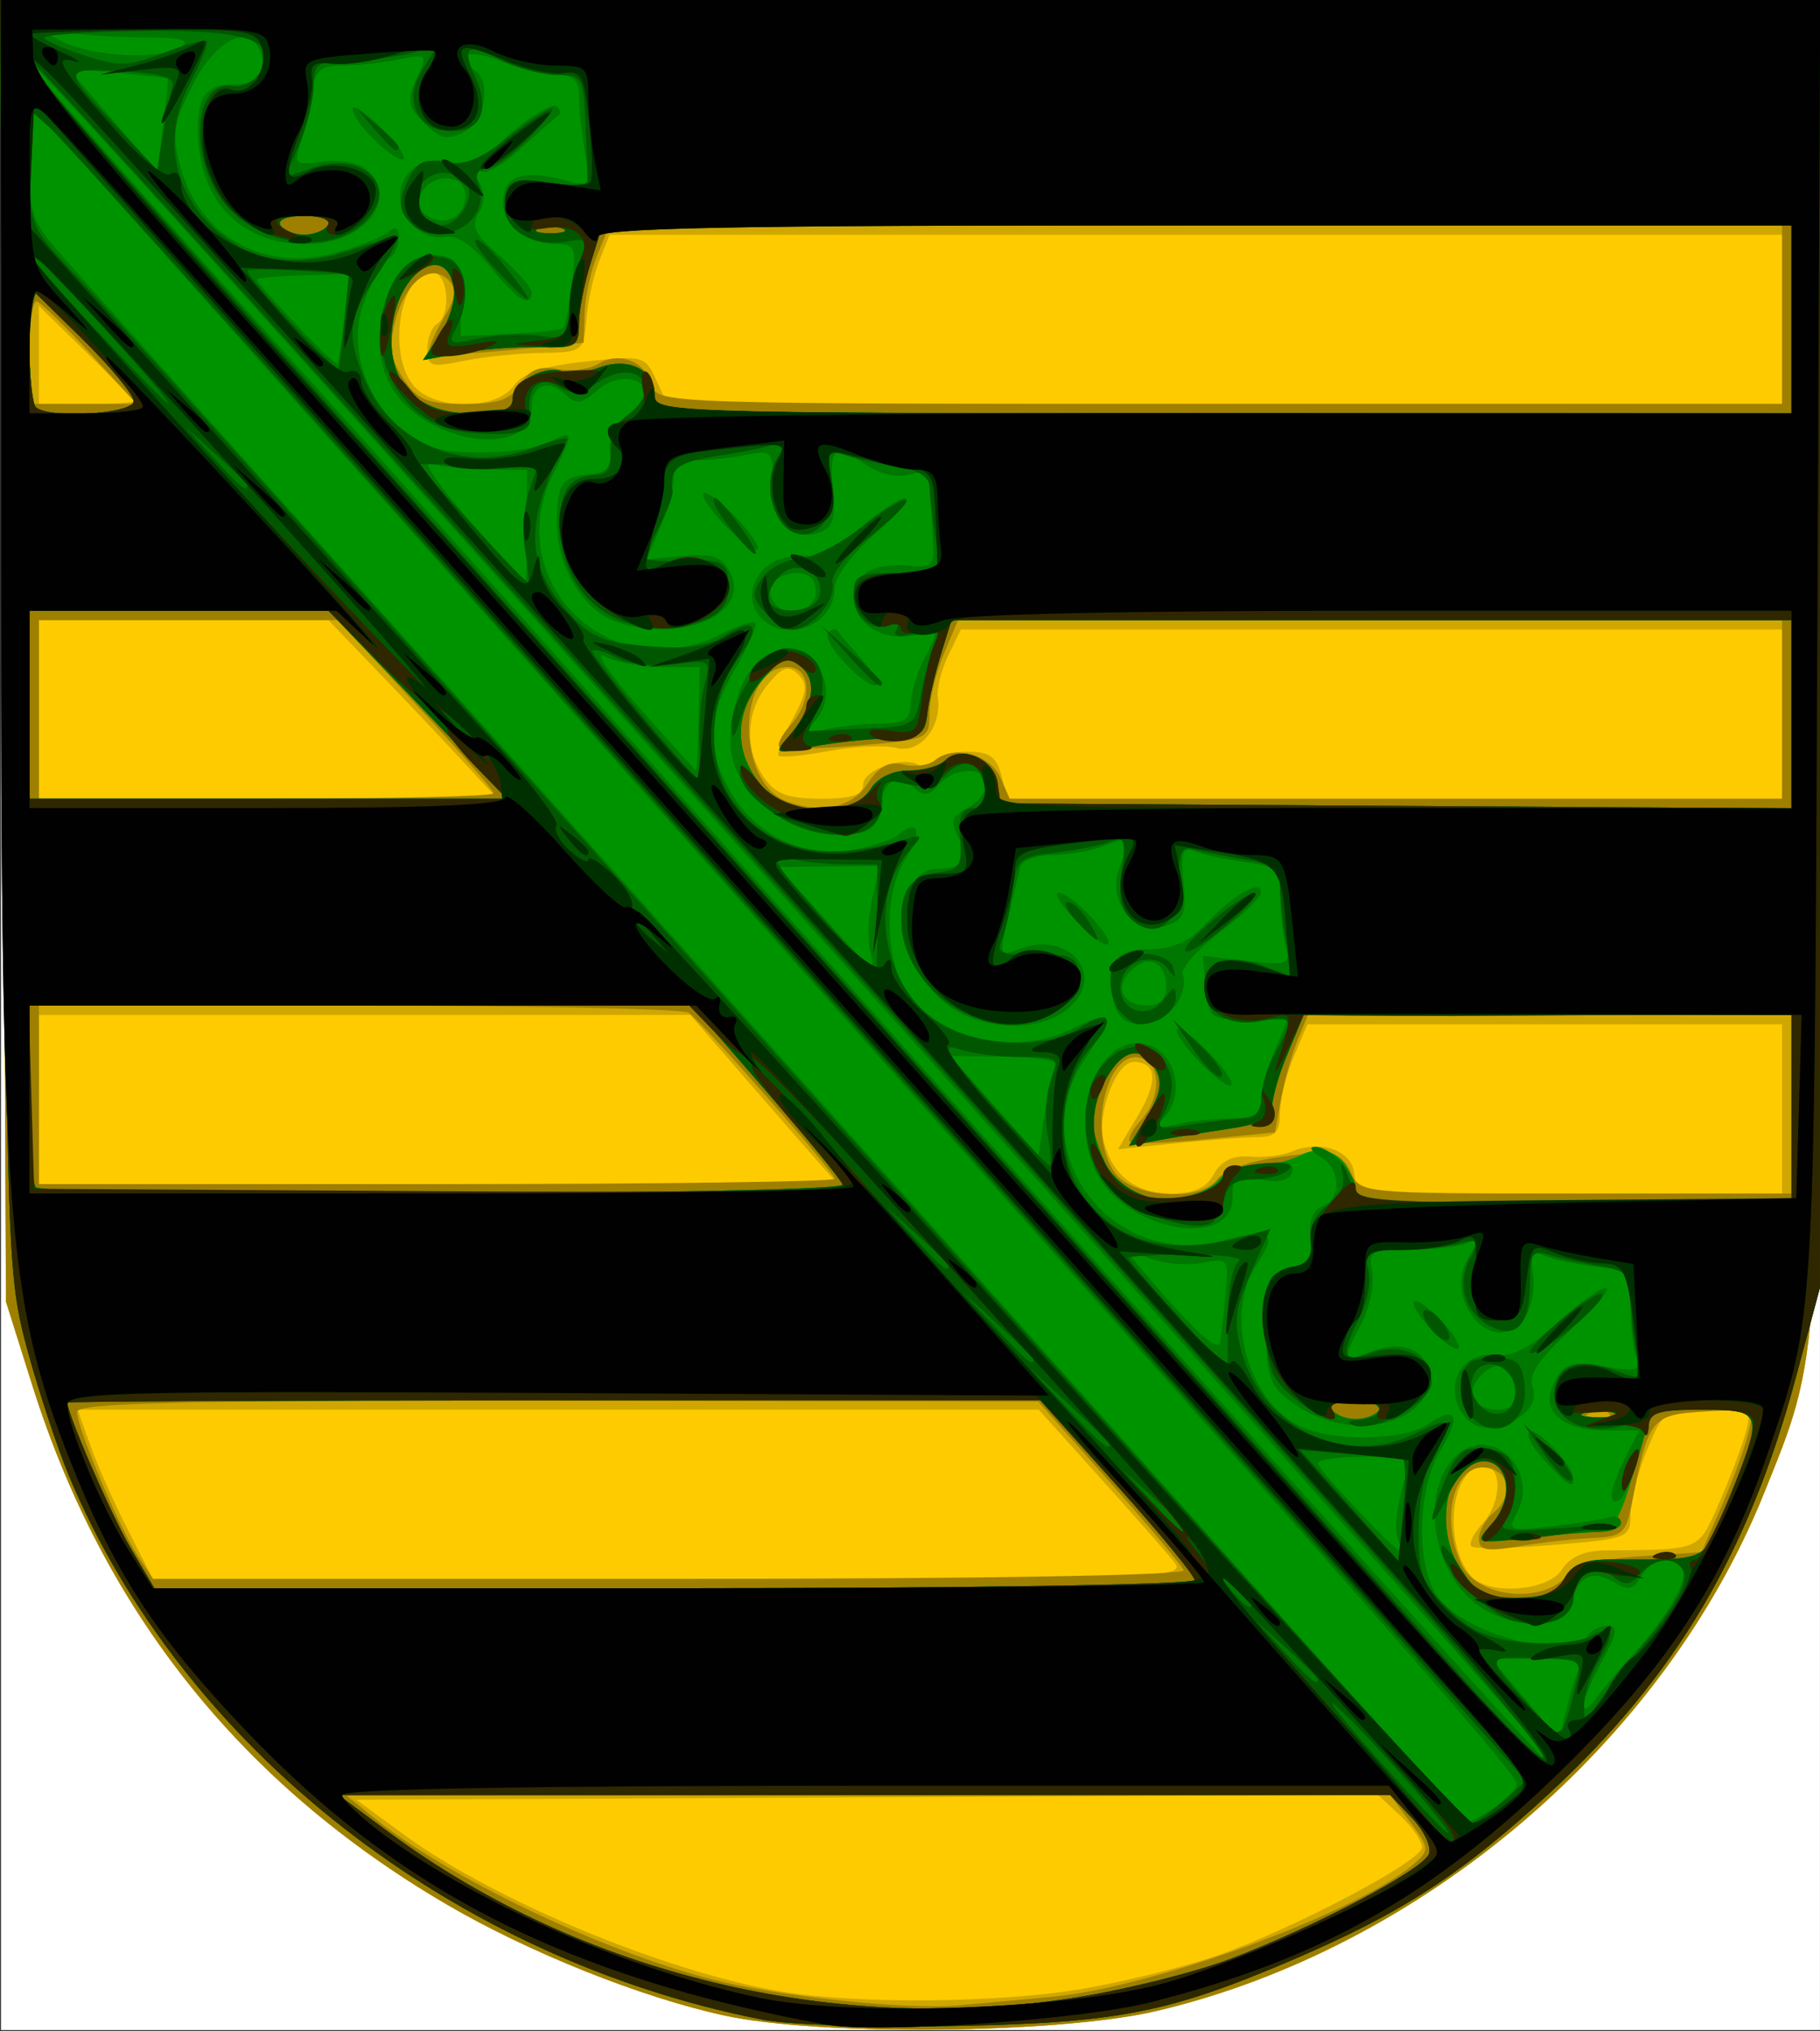 <?xml version="1.0" encoding="UTF-8" standalone="no"?>
<!-- Created with Inkscape (http://www.inkscape.org/) -->
<svg
    xmlns:inkscape="http://www.inkscape.org/namespaces/inkscape"
    xmlns:rdf="http://www.w3.org/1999/02/22-rdf-syntax-ns#"
    xmlns="http://www.w3.org/2000/svg"
    xmlns:cc="http://creativecommons.org/ns#"
    xmlns:dc="http://purl.org/dc/elements/1.1/"
    xmlns:sodipodi="http://sodipodi.sourceforge.net/DTD/sodipodi-0.dtd"
    id="svg1367"
    sodipodi:docname="_svgclean2.svg"
    viewBox="0 0 626.85 699.35"
    sodipodi:version="0.32"
    version="1.1"
    inkscape:version="0.48.3.1 r9886"
  >
  <rect x="0" y="0" width="626.85" height="699.35" fill="#333333" stroke="none"/>
  <sodipodi:namedview
      id="base"
      bordercolor="#666666"
      inkscape:pageshadow="2"
      inkscape:window-y="0"
      pagecolor="#ffffff"
      inkscape:window-maximized="0"
      inkscape:window-width="674"
      inkscape:zoom="0.32688366"
      inkscape:window-x="0"
      showgrid="false"
      borderopacity="1.0"
      inkscape:current-layer="svg1367"
      inkscape:cx="308.1341"
      inkscape:cy="375.16106"
      inkscape:window-height="645"
      inkscape:pageopacity="0.0"
  />
  <g
      id="g1376"
      transform="matrix(1.01 0 0 1.055 -79.99 -245.38)"
    >
    <path
        id="path1396"
        style="fill:#ffffff"
        inkscape:connector-curvature="0"
        d="m79.539 563.82v-331.32h620.29v662.64h-620.29l-0.002-331.32z"
    />
    <path
        id="path1394"
        style="fill:#fecb00"
        inkscape:connector-curvature="0"
        d="m326.19 890.38c-28.49-5.93-66.78-20.61-94.81-36.33-69.95-39.23-116.94-95.65-141.23-169.54l-8.916-27.12-0.972-212.45-0.973-212.44h620.54l-0.06 213.98c-0.06 233.32 0.35 227.52-19.17 273.8-34.24 81.17-116.47 148.18-206.92 168.61-33 7.46-114.89 8.29-147.49 1.49z"
    />
    <path
        id="path1392"
        style="fill:#cfa700"
        inkscape:connector-curvature="0"
        d="m326.19 890.38c-28.49-5.93-66.78-20.61-94.81-36.33-69.95-39.23-116.94-95.65-141.23-169.54l-8.916-27.12-0.972-212.45-0.973-212.44h620.54l-0.06 213.98c-0.06 233.32 0.35 227.52-19.17 273.8-34.24 81.17-116.47 148.18-206.92 168.61-33 7.46-114.89 8.29-147.49 1.49zm123.26-8.86c14.21-2.42 34.18-7.17 44.36-10.54 25.92-8.6 70.33-31 70.33-35.47 0-2.05-3.38-6.74-7.51-10.42l-7.51-6.7-174.21 0.8-174.22 0.79 16.15 11.31c30.98 21.7 89.73 45.04 129.23 51.35 26.07 4.16 75.53 3.63 103.38-1.12zm162.4-136.7c2.65-4.04 7.6-6.16 14.5-6.21 32.99-0.27 31.79 0.18 38.68-14.61 3.54-7.61 7.63-17.77 9.09-22.58 2.64-8.74 2.61-8.75-12.48-8.74-14.75 0.01-15.26 0.33-20.77 13.07-3.11 7.18-5.66 16.64-5.66 21.02 0 7.75-0.7 8.02-26.27 10.04-14.45 1.15-27.04 1.36-27.98 0.46-0.94-0.89 0.71-4.15 3.66-7.25 6.66-6.99 7.06-18.95 0.63-18.95-11.13 0-14.26 24.64-4.54 35.76 5.73 6.55 26.38 5.22 31.14-2.01zm-132.12-2.3c-2.44-2.95-13.85-15.38-25.36-27.61l-20.93-22.24h-327.77l4.36 11.72c2.39 6.45 8.17 18.87 12.83 27.61l8.48 15.89h176.41c167.55 0 176.19-0.27 171.98-5.37zm13.45-126.76c2.44-4.32 6.33-6.13 12.23-5.69 4.76 0.36 11.09-0.35 14.07-1.57 9.76-3.99 20.36-0.68 21.46 6.71l1.03 6.9h144.93v-55.22h-161.86l-4.68 10.64c-2.58 5.85-4.68 14.13-4.68 18.4 0 6.11-1.62 7.77-7.6 7.77-4.19 0-16.62 0.9-27.64 1.99l-20.03 1.99 6.89-11.09c6.94-11.16 6.4-17.43-1.5-17.43-5.97 0-12.64 16.78-10.25 25.8 2.98 11.29 10.87 17.15 23.09 17.15 7.78 0 12-1.85 14.54-6.35zm-134.64-3.62c-3.53-3.8-14.87-16.22-25.19-27.61l-18.76-20.71h-222.13l0.002 27.61v27.61h272.5l-6.42-6.9zm-120.83-130.38c-6.09-6.33-19.05-19.45-28.8-29.15l-17.71-17.64h-98.738v58.29h156.34l-11.09-11.5zm135.82 6.96c0-4.88 13.71-9.53 18.98-6.44 1.75 1.03 4.1 0.47 5.22-1.24 1.11-1.72 6.27-3.12 11.47-3.12 7.37 0 9.88 1.68 11.46 7.67l2.03 7.67h264.21v-55.22h-280.03l-4.29 8.44c-2.36 4.64-3.97 10.79-3.57 13.68 1.37 9.86-5.96 18.46-14.08 16.53-4.09-0.98-14.51-0.53-23.15 1.01-8.64 1.53-16.3 2.21-17.04 1.52-0.73-0.69 1.41-6.08 4.74-11.96 4.95-8.73 5.3-11.42 1.91-14.59-3.37-3.15-5.35-2.51-10.4 3.35-7.53 8.75-8.02 21.18-1.2 30.42 3.91 5.31 8.21 6.82 19.38 6.82 10.53 0 14.36-1.21 14.36-4.54zm-248.76-125.19c0-0.48-7.27-7.68-16.16-15.99l-16.148-15.11v31.98h16.148c8.89 0 16.16-0.39 16.16-0.88zm129.64-5c3.17-4.22 10.13-6.48 24.55-7.97 19.45-2 20.25-1.81 23.94 5.89l3.82 7.96h380.18v-55.22h-399.81l-3.51 8.44c-1.93 4.64-3.92 13.27-4.43 19.17-0.91 10.52-1.23 10.75-15.46 10.97-8 0.12-19.99 1.31-26.66 2.64-10.89 2.17-12.11 1.78-12.11-3.88 0-3.46 1.45-7.15 3.23-8.19 5.12-3.01 3.88-16.88-1.5-16.88-11.19 0-15.63 27.32-6.08 37.34 7.37 7.74 27.93 7.57 33.84-0.27z"
    />
    <path
        id="path1390"
        style="fill:#9f7f00"
        inkscape:connector-curvature="0"
        d="m326.19 890.38c-28.49-5.93-66.78-20.61-94.81-36.33-69.95-39.23-116.94-95.65-141.23-169.54l-8.916-27.12-0.972-212.45-0.973-212.44h620.54l-0.06 213.98c-0.06 233.32 0.35 227.52-19.17 273.8-34.24 81.17-116.47 148.18-206.92 168.61-33 7.46-114.89 8.29-147.49 1.49zm111.68-6.08c35.04-3.13 104.72-27.65 123.68-43.52 5.14-4.31 5.05-5.16-1.41-13.47l-6.91-8.86-177.89 0.11-177.88 0.11 8.9 6.92c25.02 19.45 78.12 43.81 115.48 52.98 22.92 5.62 66.09 10 84 8.52 6.21-0.51 20.63-1.77 32.03-2.79zm176.14-138.09c2.11-2.67 11.53-4.86 24.43-5.69l21-1.34 6.78-14.82c3.73-8.15 7.78-18.69 8.99-23.42l2.21-8.6-16.85 0.93c-18.33 1.01-19.21 2.07-24.9 30.07-1.97 9.7-3.28 10.79-13.44 11.2-6.18 0.26-17.43 1.47-24.98 2.7-11.11 1.8-13.73 1.35-13.73-2.39 0-2.54 2.18-6.34 4.85-8.44 6.23-4.91 6.21-11.96-0.04-14.24-12.19-4.44-18.77 14.27-10.83 30.81 5.46 11.37 28.48 13.4 36.51 3.23zm-131.18-1.14c-0.59-1.55-11.98-14.57-25.3-28.93l-24.23-26.11-163.96-0.21c-129.17-0.17-163.94 0.59-163.88 3.61 0.11 5.41 14.35 37.69 20.66 46.83l5.26 7.63h176.26c105.64 0 175.84-1.13 175.19-2.82zm145.05-51.19c-1.08-1.02-3.86-1.13-6.2-0.24-2.57 0.98-1.81 1.71 1.96 1.85 3.4 0.14 5.31-0.59 4.24-1.61zm-133.56-76.37c3.35-4.29 15.3-7.3 34.28-8.64 5.62-0.39 9.05 1.53 11.27 6.34 3.17 6.86 3.56 6.9 76.72 6.9h73.54v-58.29h-164.92l-3.6 8.44c-1.97 4.64-4.5 13.26-5.62 19.17l-2.03 10.74-23.94 2.27c-13.17 1.25-24.64 1.6-25.5 0.78-0.87-0.81 0.84-4.01 3.8-7.11 6.64-6.97 6.96-17.71 0.6-20.03-11.98-4.37-19.31 24.04-9.6 37.21 6.08 8.23 29.17 9.7 35 2.22zm-130.48-0.2c0-2.11-45.01-51.07-49.84-54.21-1.91-1.24-52.53-2.28-112.5-2.3l-109.04-0.05 0.002 29.15v29.14h135.69c74.63 0 135.69-0.78 135.69-1.73zm11.21-128.94c3.98-5.78 7.36-7.49 12.32-6.26 3.75 0.93 8.64 0.26 10.85-1.48 6.36-5.02 18.62-1.84 22.11 5.73l3.19 6.9h263.38v-58.29h-280.98l-4.89 11.11c-2.69 6.12-4.89 14.89-4.89 19.49 0 8.23-0.45 8.42-24.76 10.37-13.62 1.09-25.48 1.31-26.36 0.47s0.81-4.05 3.76-7.15c7.59-7.97 7.03-18.95-0.98-18.95-17.51 0-17.61 37.95-0.12 43.89 12.03 4.08 21.99 1.96 27.37-5.83zm-127.52 3.13c0-0.97-11.96-14.08-26.59-29.14l-26.6-27.39h-101.88v58.29h77.538c42.64 0 77.53-0.79 77.53-1.76zm-137.62-143.63c-8.71-9.1-16.923-16.69-18.256-16.87s-2.423 7.26-2.423 16.54v16.87h36.509l-15.83-16.54zm146.77 10.09c3.11-4.73 6.49-6.04 12.67-4.92 4.63 0.84 10.88 0.08 13.88-1.7 7.1-4.22 16.16-0.77 18.29 6.95 1.66 6.03 4.57 6.12 193.54 6.12h191.84v-58.28h-399.81l-4.11 9.41c-2.26 5.18-4.25 13.81-4.43 19.17l-0.33 9.76-25.47 2.4c-14.01 1.32-26.15 1.76-26.97 0.98s1.14-5.64 4.35-10.8c4.64-7.46 5.02-10.17 1.84-13.19-5.99-5.68-14.58 0.76-17.99 13.49-2.23 8.33-1.61 12.48 2.8 18.87 4.78 6.93 7.96 8.19 20.66 8.19 11.75 0 15.92-1.4 19.24-6.45z"
    />
    <path
        id="path1388"
        style="fill:#009300"
        inkscape:connector-curvature="0"
        d="m339.61 891.8c-105.78-19.68-198.28-88.99-236.83-177.44-4.091-9.4-10.552-28.14-14.354-41.63-6.68-23.72-6.952-31.56-8.066-232.39l-1.154-207.84h620.62v420.31l-8.09 28.88c-16.14 57.59-41.02 97.92-83.81 135.84-30.02 26.61-50.54 39.36-87.99 54.71-42.05 17.22-59.17 20.46-114.1 21.56-27.55 0.55-57.35-0.35-66.23-2zm107.35-7.41c16.4-2.53 39.39-8.02 51.09-12.2 28.42-10.16 66.31-29.26 68.43-34.5 0.94-2.32-1.64-7.6-5.73-11.73l-7.43-7.51h-358.64l17.07 12.09c65.86 46.67 152.73 66.55 235.21 53.85zm165.69-136.59c2.54-4.52 6.78-6.23 15.46-6.25 35.16-0.09 31.66 1.62 40.78-20.01 11.82-28.03 11.55-28.87-9.05-28.87h-17.36l-6.02 19.94c-4.83 16.02-7.29 19.94-12.51 19.96-3.58 0.02-14.5 0.92-24.27 2-17.52 1.93-17.69 1.87-12.12-4.11 7.04-7.55 7.33-18.97 0.56-21.44-13.44-4.89-21.31 19.66-11.23 35.03 5.6 8.54 8.38 9.97 19.39 9.97 9.61 0 13.75-1.57 16.37-6.22zm-126.05 0.51c0-1.45-11.84-15.26-26.32-30.68l-26.32-28.03h-165.9c-91.25 0-165.91 0.34-165.9 0.77 0 3.75 15.06 36.9 21.51 47.35l8.17 13.23h177.38c97.56 0 177.38-1.19 177.38-2.64zm63-55.64c1.17-1.8-2.18-3.07-8.08-3.07-5.89 0-9.24 1.27-8.07 3.07 1.1 1.68 4.73 3.06 8.07 3.06 3.35 0 6.98-1.38 8.08-3.06zm80.02 1.05c-2.19-0.84-6.55-0.89-9.69-0.11s-1.36 1.46 3.98 1.53c5.33 0.06 7.9-0.58 5.71-1.42zm-134.58-76.38c1.97-2.44 7.52-4.44 12.32-4.44 4.81 0 11.45-1.37 14.76-3.05 8.21-4.18 15.84-0.82 18.17 7.99l1.93 7.34h147.91v-61.36l-83.19 0.01-83.19 0.01-5.79 13.39c-3.19 7.36-5.37 15.22-4.85 17.45 0.64 2.74-4.33 4.81-15.2 6.36-8.88 1.26-20.1 3.02-24.93 3.91l-8.77 1.62 6.17-9.63c4.52-7.07 5.32-11.12 3-15.24-4.89-8.67-12.2-6.67-18.03 4.95-4.71 9.39-4.79 11.85-0.67 22.12 3.06 7.64 7.35 12.3 12.62 13.74 10.38 2.82 23.2 0.43 27.74-5.17zm-128.51 1.85c-0.59-1.61-12.4-15.42-26.23-30.68l-25.15-27.76h-225.92l0.001 28.63c0 15.75 0.969 29.56 2.154 30.68 3.495 3.32 276.38 2.45 275.14-0.87zm9.48-129c2.47-3.75 7.53-6.13 13.05-6.13 4.96 0 10.62-1.52 12.57-3.38 5.31-5.03 16.58-0.36 17.73 7.36l1.01 6.75 134.88 0.81 134.88 0.8v-61.43h-286.49l-3.7 11.51c-2.03 6.32-4.08 14.95-4.55 19.17-0.75 6.71-2.48 7.71-13.78 7.97-7.11 0.17-18.74 1.4-25.85 2.74-12.47 2.34-12.74 2.22-7.65-3.37 8.46-9.31 10.06-18.23 4.12-22.91-4.59-3.62-6.31-3.04-12.99 4.34-9.49 10.47-9.86 23.14-1.01 33.83 8.68 10.48 31.39 11.65 37.78 1.94zm-135.06-8.43c-6.1-6.33-19.79-20.14-30.43-30.68l-19.34-19.18h-101.95v61.36h162.8l-11.08-11.5zm-116.18-118.22c0-2.16-8-11.44-17.77-20.6l-17.769-16.66v18.55c0 10.21 0.969 19.48 2.154 20.61 4.136 3.92 33.385 2.26 33.385-1.9zm129.22-0.55c0-5.55 10.85-11.41 16.98-9.18 2.49 0.91 8.12 0.35 12.52-1.24 9.93-3.58 18.96 0.67 18.96 8.93 0 5.86 3.8 5.98 193.84 5.98h193.84v-61.35h-405.49l-4.01 12.22c-2.21 6.72-4.02 15.76-4.02 20.08 0 7.26-1.05 7.83-13.73 7.48-7.55-0.21-19.51 0.65-26.57 1.91l-12.84 2.28 5.77-8.36c3.17-4.6 5.32-11.28 4.76-14.85-2.37-15.27-18.39-6.42-20.91 11.55-2.55 18.15 7.42 29.04 26.6 29.04 10.41 0 14.3-1.22 14.3-4.49zm-62.99-56.86c1.16-1.8-2.19-3.07-8.08-3.07s-9.24 1.27-8.08 3.07c1.1 1.68 4.74 3.06 8.08 3.06s6.98-1.38 8.08-3.06zm79.96 1.03c-2.23-0.85-5.86-0.85-8.08 0s-0.4 1.55 4.04 1.55 6.26-0.7 4.04-1.55z"
    />
    <path
        id="path1386"
        style="fill:#007700"
        inkscape:connector-curvature="0"
        d="m339.61 891.8c-105.78-19.68-198.28-88.99-236.83-177.44-4.091-9.4-10.552-28.14-14.354-41.63-6.68-23.72-6.952-31.56-8.066-232.39l-1.154-207.84h620.62v420.31l-8.09 28.88c-16.14 57.59-41.02 97.92-83.81 135.84-30.02 26.61-50.54 39.36-87.99 54.71-42.05 17.22-59.17 20.46-114.1 21.56-27.55 0.55-57.35-0.35-66.23-2zm107.35-7.41c16.4-2.53 39.39-8.02 51.09-12.2 28.42-10.16 66.31-29.26 68.43-34.5 0.94-2.32-1.64-7.6-5.73-11.73l-7.43-7.51h-358.64l17.07 12.09c65.86 46.67 152.73 66.55 235.21 53.85zm141.52-61.7c4.38-2.72 7.96-6.25 7.96-7.84 0-2.9-32.05-38.06-163.01-178.75-39.16-42.08-105.91-113.87-148.33-159.53-42.41-45.65-103.47-111.27-135.68-145.81l-58.574-62.8-0.971 17.63c-0.857 15.56 0.093 18.83 8.076 27.8 4.979 5.59 63.409 68.02 129.85 138.74 66.44 70.71 172.57 184.05 235.84 251.87s115.45 123.39 115.96 123.48c0.5 0.09 4.5-2.06 8.88-4.79zm13.88-21.88c-18.55-20.82-114.25-124.05-201.23-217.05-234.15-250.38-306.03-326.71-309.68-328.81-3.574-2.07 37.46 42.6 94.92 103.33 13.58 14.34 58.69 62.72 100.27 107.5 179.18 193.04 317.18 340.39 318.78 340.39 0.94 0-0.43-2.41-3.06-5.36zm14.71-22.25c1.65-3.72-0.95-4.6-13.63-4.61l-15.68-0.01 11.61 13.19 11.61 13.19 2.03-8.58c1.11-4.71 2.94-10.64 4.06-13.18zm19.08-6.13c11.17-11.45 18.97-24.33 16.77-27.7-3.08-4.74-10.64-3.46-14.14 2.39-2.61 4.37-4.35 4.71-9.33 1.82-7.28-4.23-12.42-1.81-14.08 6.62-1.6 8.08-15.4 9.55-28.66 3.04-18.57-9.12-24.7-39.39-10.39-51.37 11.73-9.83 27.9 5.38 20.22 19.02-3.34 5.92-2.79 6.12 11.93 4.46 8.49-0.96 17.25-2.28 19.47-2.93s4.04 0.16 4.04 1.8c0 1.63-3.27 2.98-7.27 2.99-3.99 0.02-15.26 0.92-25.03 2-17.52 1.93-17.69 1.87-12.12-4.11 7.04-7.55 7.33-18.97 0.56-21.44-13.44-4.89-21.31 19.66-11.23 35.03 5.6 8.54 8.38 9.97 19.39 9.97 9.61 0 13.75-1.57 16.37-6.22 2.54-4.52 6.78-6.23 15.46-6.25 35.16-0.09 31.66 1.62 40.78-20.01 11.82-28.02 11.55-28.87-9.03-28.87h-17.35l-4.09 13.88c-2.25 7.64-5.35 14.62-6.88 15.52-4.27 2.51-3.32-4.19 1.97-13.91l4.77-8.74h-11.6c-15.38 0-22.57-6.62-17.32-15.94 3.34-5.94 5.58-6.58 16.85-4.87 11.11 1.69 12.71 1.26 11-2.97-1.1-2.72-2-10.21-2-16.65 0-11.23-0.48-11.75-12.11-13.06-6.67-0.74-14.42-2.33-17.23-3.52-4.13-1.74-4.87-0.5-3.84 6.41 0.71 4.71-0.73 11.15-3.2 14.31-10.28 13.16-28.03-6.26-18.69-20.46 3.48-5.3 3.3-5.85-1.41-4.13-2.98 1.08-11.65 1.97-19.25 1.97-12.81 0-13.72 0.54-12.37 7.28 0.81 4-0.84 11.53-3.67 16.72-6.82 12.52-6.67 12.83 4.29 8.9 19.02-6.81 27.27 13.47 8.86 21.82-10.95 4.97-26.37 2.73-37.59-5.46-6.83-4.98-7.99-8.37-8.07-23.53-0.09-16.36 0.51-17.85 7.98-19.62 6.47-1.53 7.89-3.56 7.14-10.19-0.6-5.26 0.88-8.95 4.04-10.1 6.72-2.45 6.3-12.38-0.68-16.25-3.11-1.72-3.94-3.17-1.85-3.22 5.23-0.13 13.96 8.59 13.96 13.93 0 3.67 12.06 4.39 74.31 4.39h74.3v-61.36l-83.19 0.01-83.19 0.01-5.79 13.39c-3.19 7.36-5.37 15.22-4.85 17.45 0.64 2.74-4.33 4.81-15.2 6.36-8.88 1.26-20.1 3.02-24.93 3.91l-8.77 1.62 6.17-9.63c4.52-7.07 5.32-11.12 3-15.24-4.89-8.67-12.2-6.67-18.03 4.95-11.1 22.1 9.04 44.06 32.6 35.55 4.59-1.65 8.34-4.28 8.34-5.83s5.64-3.33 12.53-3.96c9.37-0.84 12.12-0.11 10.9 2.91-1.1 2.71-4.67 3.4-10.91 2.1-8.34-1.74-9.29-1.14-9.29 5.92 0 17.12-35.78 11.24-46.19-7.59-9.49-17.18-1.27-42.73 13.74-42.73 11.74 0 17.56 15.69 9.03 24.35-3.32 3.37-2.6 3.76 4.04 2.19 4.44-1.05 12.8-1.93 18.58-1.95 8.1-0.04 10.5-1.36 10.5-5.81 0-3.16 2.05-10.41 4.55-16.1l4.56-10.35h-13.44c-12.92 0-13.48-0.4-14.49-10.39l-1.04-10.4 15.05 1.62c14.16 1.51 14.95 1.21 13.21-4.95-1.02-3.6-1.87-10.86-1.9-16.12-0.04-8.71-1.13-9.71-12.16-11.2-6.66-0.9-14.33-2.49-17.05-3.54-4.04-1.56-4.72 0.29-3.73 10.13 1.04 10.35 0.18 12.35-6.17 14.27-10.6 3.19-20.01-8.12-15.71-18.87 4.22-10.54 4.17-10.61-5.2-7.22-4.56 1.64-12.6 2.99-17.87 2.99s-10.07 1.72-10.66 3.83-2.49 9.58-4.22 16.61c-3.09 12.57-3.02 12.73 4.38 10.06 15.86-5.73 28.58 7.85 17.35 18.51-10.45 9.92-33.6 8.59-45.39-2.6-5.1-4.85-10.29-12.64-11.52-17.31-3.22-12.17 2.15-24.48 10.72-24.59 9.66-0.13 11.71-2.91 7.57-10.26-2.92-5.17-2.39-6.85 2.97-9.57 3.57-1.82 6.5-5.33 6.5-7.8 0-5.93-11.02-5.77-16.27 0.24-2.87 3.28-5.17 3.75-7.5 1.53-5.98-5.67-11.31-3.41-12.36 5.24-0.82 6.72-2.91 8.64-10.26 9.44-19.6 2.13-40.84-13.52-40.84-30.1 0-14.6 6.53-27.56 14.9-29.55 14.22-3.39 23.57 12.82 13.37 23.17-3.32 3.37-2.61 3.76 4.04 2.19 4.44-1.05 12.8-1.93 18.57-1.95 8.42-0.03 10.5-1.29 10.5-6.33 0-3.46 2.24-10.4 4.98-15.43 4.93-9.04 4.9-9.12-2.93-7.25-11.07 2.63-21.43-3.41-21.43-12.5 0-7.78 7.65-11.38 21-9.88 4.37 0.49 6.37-1.01 6.19-4.64-0.15-2.95-0.51-10.29-0.81-16.31-0.47-9.55-1.38-10.69-7.16-8.95-3.87 1.17-9.85-0.02-14.42-2.86-11.52-7.17-13.18-6.13-11.82 7.39 0.96 9.5-0.03 12.7-4.39 14.29-9.31 3.39-16.05-3.17-16.05-15.64 0-10.88-0.4-11.29-9.29-9.6-5.11 0.98-12.74 1.77-16.96 1.77-5.35 0-7.67 1.74-7.67 5.76 0 3.17-2.06 10.44-4.58 16.16l-4.58 10.41 12.37-1.13c9.93-0.89 13.09 0.14 15.96 5.25 7.73 13.7-17.43 23.91-39.4 15.98-10.91-3.94-19.54-17.89-19.54-31.61 0-13.42 1.46-15.49 11.5-16.29 5.53-0.45 7.06-2.27 6.41-7.61-0.51-4.24 1.73-8.73 5.66-11.35 3.58-2.38 6.5-5.67 6.5-7.31 0-5.85-10.03-6.53-16.35-1.1-4.92 4.23-7.3 4.67-10.21 1.91-6.3-5.98-12.2-4.08-12.2 3.92 0 15.99-33.81 12.28-46.65-5.13-11.94-16.18-1.89-47.08 14.58-44.87 6.85 0.92 7.84 2.64 7.84 13.75v12.7l16.99-0.72c9.35-0.39 17.51-1.27 18.14-1.96 0.62-0.68 1.92-7.11 2.88-14.28 1.55-11.49 1-13.04-4.61-13.04-10.7 0-18.87-5.92-18.87-13.69 0-8.44 6.78-10.85 20.6-7.3 9.23 2.36 9.28 2.3 7.31-9.02-1.1-6.27-2.01-14.51-2.03-18.31-0.02-5.21-1.91-6.9-7.71-6.9-4.23 0-12.95-2.09-19.39-4.64-10.4-4.13-16.79-1.78-8.47 3.11 5.87 3.44 3.51 16.51-3.62 20.14-5.66 2.87-8.01 2.38-13.51-2.83-5.78-5.49-6.13-7.38-2.71-14.52 3.89-8.11 3.82-8.19-6.28-6.27-5.62 1.07-14.24 1.94-19.16 1.94-7.59 0-9.18 1.5-10.56 9.97-0.9 5.49-2.62 12.86-3.83 16.38-1.96 5.72-1.13 6.26 7.77 5.01 5.48-0.76 12.13 0.32 14.78 2.41 12 9.46-0.46 24.52-20.29 24.52-22.2 0-36.29-13.7-36.96-35.94-0.36-12.13 2.66-16.21 11.99-16.21 9.01 0 12.14-3.58 9.29-10.62-3.84-9.5-15.32-4.01-23.22 11.11-6.45 12.34-7.01 15.94-4.08 26.28 6.45 22.74 28.2 34.5 52.43 28.35 7.72-1.96 15.86-4.98 18.08-6.71 2.92-2.28 4.04-1.82 4.04 1.65 0 2.64-1.48 5.66-3.28 6.72-1.81 1.06-5.45 6.84-8.09 12.85-9.52 21.63 8.13 49.57 31.81 50.35 15.74 0.52 25.85-0.68 32.06-3.83 6.93-3.51 7.05-1.84 0.7 9.81-19.64 36.07 18.9 72.04 57.1 53.28 5.41-2.66 10.46-4.24 11.22-3.51 0.77 0.73-2.26 7.39-6.72 14.8-9.67 16.07-10.21 25.33-2.29 39.36 8.15 14.43 24.47 22.5 40.78 20.16 7.02-1.01 14.69-3.35 17.04-5.2 6.85-5.4 8.35-0.65 2.48 7.86-7.38 10.69-7.29 32.3 0.19 43.13 10.96 15.9 37.68 21.65 56.83 12.25 5.41-2.66 10.5-4.2 11.31-3.43s-2.36 6.74-7.05 13.26c-21.8 30.32 8.98 69.13 47.09 59.39 16.37-4.19 18.6-2.62 11.31 7.96-11.09 16.07-3.34 43.98 14.6 52.6 10.82 5.2 35.69 4.86 43.91-0.6 9.6-6.39 11.4-2.67 4.15 8.61-7.85 12.23-8.37 37.65-0.97 47.67 9.24 12.54 45.51 21.47 51.26 12.63 1.1-1.68 4.1-3.06 6.66-3.06 3.74 0 3.39 2.26-1.8 11.45-7.48 13.26-8.47 20.56-1.56 11.55 2.59-3.37 8.07-9.58 12.18-13.8zm-30-62.88c-4.17-4.21-6.64-8.55-5.49-9.64 2.1-1.99 14.86 10.71 15.06 15 0.17 3.71-1.55 2.75-9.57-5.36zm-29.09-16.88c-5.18-9.2 1.39-19.04 11.91-17.83 5.88 0.68 11.97-2.33 21.32-10.55 7.19-6.33 14.65-11.45 16.58-11.38 1.92 0.06-3.41 6.16-11.85 13.54-11.1 9.7-14.76 14.89-13.21 18.73 1.37 3.39-0.01 6.81-3.84 9.46-8.54 5.93-16.9 5.14-20.91-1.97zm19.38-5.96c0-8.26-6.11-11.03-11.99-5.44-5.89 5.59-2.98 11.4 5.72 11.4 4.06 0 6.27-2.11 6.27-5.96zm-29.07-20.12c-4.16-4.2-6.84-8.33-5.95-9.18 0.89-0.84 5.02 1.91 9.18 6.11 4.16 4.21 6.84 8.34 5.95 9.18-0.89 0.85-5.02-1.9-9.18-6.11zm-79.15-87.43c-5.07-5.03-8.5-9.83-7.61-10.67 0.89-0.85 5.77 2.57 10.84 7.6s8.49 9.83 7.6 10.67c-0.88 0.85-5.76-2.57-10.83-7.6zm-29.37-19.94c-3.17-11.99 0.46-16.87 12.55-16.87 7.5 0 13.26-2.46 18.68-7.96 9.48-9.62 19.14-15.02 19.14-10.7 0 1.67-6.3 7.6-13.99 13.18-7.7 5.58-13.42 11.77-12.71 13.77 2.37 6.78-5.63 16.25-13.74 16.25-5.73 0-8.46-2.11-9.93-7.67zm18.06-4.42c0-8.26-6.11-11.03-12-5.44s-2.97 11.39 5.73 11.39c4.05 0 6.27-2.1 6.27-5.95zm-30.72-21.69c-5.09-5.04-7.78-9.17-5.98-9.17 4.15 0 18.96 14.8 16.82 16.83-0.87 0.83-5.75-2.62-10.84-7.66zm-79.11-84.32c-4.17-4.21-6.6-8.58-5.41-9.71 1.19-1.14 2.53-1.49 2.97-0.78 0.45 0.7 4.34 5.07 8.64 9.71 9.78 10.53 4.15 11.24-6.2 0.78zm-28.96-15.2c-5.58-6.39-1.06-16.69 8.31-18.92 4.41-1.05 8.87-1.1 9.91-0.11 1.04 0.98 7.77-2.99 14.97-8.84 7.19-5.85 14.63-10.57 16.53-10.5s-2.72 5.29-10.27 11.59c-7.65 6.38-13.73 14.2-13.73 17.66 0 12.49-17.39 18.65-25.72 9.12zm19.26-7.82c0-4.03-2.16-6.14-6.27-6.14-7.1 0-11.26 4.62-8.27 9.21 3.72 5.72 14.54 3.44 14.54-3.07zm-30.7-21.48c-5.07-5.02-8.49-9.82-7.6-10.67 0.89-0.84 5.76 2.58 10.84 7.61 5.07 5.02 8.49 9.83 7.6 10.67s-5.76-2.58-10.84-7.61zm-80.22-84.51c-5.46-6.51-11.44-10.52-14.85-9.97-12.86 2.07-21.55-14.2-11.72-21.95 10.94-8.62 29.82 3.3 22.55 14.24-2.78 4.19-1.38 6.9 7.29 14.12 5.9 4.92 10.73 10.19 10.73 11.7 0 5.46-5.02 2.54-14-8.14zm-8.62-23.19c0-3.79-2.28-5.8-6.56-5.8-7.81 0-12.32 8.77-6.32 12.29 6.15 3.61 12.88 0.22 12.88-6.49zm5.2-8.34c-2.29-3.5 23.13-23.74 26.18-20.84 1.1 1.05 1.38 2.25 0.62 2.67s-6.65 5.37-13.09 11c-6.58 5.75-12.59 8.9-13.71 7.17zm-37.49-11.26c-4.17-4.21-6.86-8.34-5.98-9.17 0.87-0.83 5.75 2.62 10.84 7.66s7.78 9.17 5.98 9.17-6.68-3.44-10.84-7.66zm281.05 471.32c0-1.45-11.84-15.26-26.32-30.68l-26.32-28.03h-165.9c-91.25 0-165.91 0.34-165.9 0.77 0 3.75 15.06 36.9 21.51 47.35l8.17 13.23h177.38c97.56 0 177.38-1.19 177.38-2.64zm69.13-13.95c-0.96-2.38-0.31-9.28 1.45-15.34l3.21-11.01h-15.9c-8.74 0-15.89 0.98-15.89 2.18 0 1.99 26.07 28.49 28.03 28.49 0.47 0 0.06-1.94-0.9-4.32zm-6.13-41.69c1.17-1.8-2.18-3.07-8.08-3.07-5.89 0-9.24 1.27-8.07 3.07 1.1 1.68 4.73 3.06 8.07 3.06 3.35 0 6.98-1.38 8.08-3.06zm80.02 1.05c-2.19-0.84-6.55-0.89-9.69-0.11s-1.36 1.46 3.98 1.53c5.33 0.06 7.9-0.58 5.71-1.42zm-132.51-38.9c1.15-11.45 0.94-11.72-7.89-10.05-5 0.95-13.01 0.31-17.81-1.42l-8.73-3.16 6.21 7.07c16.66 18.96 25.84 27.08 26.41 23.36 0.34-2.22 1.16-9.33 1.81-15.8zm-130.58-35.63c-0.59-1.61-12.4-15.42-26.23-30.68l-25.15-27.76h-225.92l0.001 28.63c0 15.75 0.969 29.56 2.154 30.68 3.495 3.32 276.38 2.45 275.14-0.87zm72.6-39.11c0.87-1.35-6.84-2.54-17.13-2.64l-18.71-0.18 15 16.19 15.01 16.19 2.13-13.55c1.17-7.46 2.84-14.66 3.7-16.01zm-63.29-37.66c-0.91-3.34-0.54-10.81 0.84-16.62l2.51-10.55-17.28 0.14-17.29 0.15 15.26 16.3c8.4 8.97 15.8 16.38 16.45 16.47s0.43-2.56-0.49-5.89zm0.17-52.23c2.47-3.75 7.53-6.13 13.05-6.13 4.96 0 10.62-1.52 12.57-3.38 5.31-5.03 16.58-0.36 17.73 7.36l1.01 6.75 134.88 0.81 134.88 0.8v-61.43h-286.49l-3.7 11.51c-2.03 6.32-4.08 14.95-4.55 19.17-0.75 6.71-2.48 7.71-13.78 7.97-7.11 0.17-18.74 1.4-25.85 2.74-12.47 2.34-12.74 2.22-7.65-3.37 8.46-9.31 10.06-18.23 4.12-22.91-4.59-3.62-6.31-3.04-12.99 4.34-9.49 10.47-9.86 23.14-1.01 33.83 8.68 10.48 31.39 11.65 37.78 1.94zm-135.06-8.43c-6.1-6.33-19.79-20.14-30.43-30.68l-19.34-19.18h-101.95v61.36h162.8l-11.08-11.5zm76.46-14.58 0.42-16.87h-12.74c-7.02 0-15.88-1.59-19.7-3.53-3.83-1.95 1.53 5.65 11.91 16.87s19.05 20.4 19.28 20.4 0.6-7.59 0.83-16.87zm-58.57-62.9v-18.39h-13.47c-7.4 0-16.12-0.97-19.38-2.14-3.25-1.18 2.62 7.1 13.05 18.4 10.44 11.3 19.16 20.55 19.39 20.54 0.22 0 0.41-8.29 0.41-18.41zm-134.07-40.74c0-2.16-8-11.44-17.77-20.6l-17.769-16.66v18.55c0 10.21 0.969 19.48 2.154 20.61 4.136 3.92 33.385 2.26 33.385-1.9zm129.22-0.55c0-5.55 10.85-11.41 16.98-9.18 2.49 0.91 8.12 0.35 12.52-1.24 9.93-3.58 18.96 0.67 18.96 8.93 0 5.86 3.8 5.98 193.84 5.98h193.84v-61.35h-405.49l-4.01 12.22c-2.21 6.72-4.02 15.76-4.02 20.08 0 7.26-1.05 7.83-13.73 7.48-7.55-0.21-19.51 0.65-26.57 1.91l-12.84 2.28 5.77-8.36c3.17-4.6 5.32-11.28 4.76-14.85-2.37-15.27-18.39-6.42-20.91 11.55-2.55 18.15 7.42 29.04 26.6 29.04 10.41 0 14.3-1.22 14.3-4.49zm-57.39-26.66 1.61-14.27-15.72 0.41c-8.65 0.23-15.72 0.82-15.72 1.31 0 1.59 26.76 28.51 27.5 27.66 0.39-0.46 1.44-7.26 2.33-15.11zm-5.6-30.2c1.16-1.8-2.19-3.07-8.08-3.07s-9.24 1.27-8.08 3.07c1.1 1.68 4.74 3.06 8.08 3.06s6.98-1.38 8.08-3.06zm79.96 1.03c-2.23-0.85-5.86-0.85-8.08 0s-0.4 1.55 4.04 1.55 6.26-0.7 4.04-1.55zm-134.55-48.96c-0.18-0.2-7.89-1.03-17.13-1.83l-16.79-1.47 15.18 16.9 15.17 16.89 1.96-15.06c1.07-8.28 1.8-15.22 1.61-15.43zm4.51-10.36c3.48-2.14 0.17-2.99-11.71-3.02-9.11-0.03-21.46-0.75-27.46-1.61l-10.904-1.57 9.694 4.5c11.11 5.15 33.24 6.08 40.38 1.7z"
    />
    <path
        id="path1384"
        style="fill:#005700"
        inkscape:connector-curvature="0"
        d="m339.61 891.8c-105.78-19.68-198.28-88.99-236.83-177.44-4.091-9.4-10.552-28.14-14.354-41.63-6.68-23.72-6.952-31.56-8.066-232.39l-1.154-207.84h620.62v420.31l-8.09 28.88c-16.14 57.59-41.02 97.92-83.81 135.84-30.02 26.61-50.54 39.36-87.99 54.71-42.05 17.22-59.17 20.46-114.1 21.56-27.55 0.55-57.35-0.35-66.23-2zm107.35-7.41c16.4-2.53 39.39-8.02 51.09-12.2 28.42-10.16 66.31-29.26 68.43-34.5 0.94-2.32-1.64-7.6-5.73-11.73l-7.43-7.51h-358.64l17.07 12.09c65.86 46.67 152.73 66.55 235.21 53.85zm111.4-71.31c-8.86-9.7-19.5-20.4-23.65-23.78-4.14-3.37 2.42 4.57 14.57 17.64 12.16 13.08 22.8 23.78 23.65 23.78s-5.71-7.94-14.57-17.64zm32.98 7.67 8.18-6.91-29.8-32.21c-29.95-32.37-160.9-173.13-359.73-386.66-58.86-63.21-110.1-117.55-113.88-120.76l-6.879-5.85v19.07c0 18.56 0.414 19.48 15.659 34.99 15.54 15.8 85.9 90.79 340.95 363.34 73.02 78.04 133.79 141.89 135.05 141.89 1.25 0 5.95-3.11 10.45-6.9zm-33.87-70.4c-138.04-149.26-466.55-499-467.69-497.92-1.582 1.5 17.91 23.04 112.68 124.5 109.15 116.84 343.35 368.35 374.61 402.29 15.1 16.39 27.91 28.54 28.47 27 0.56-1.53-21.07-26.68-48.07-55.87zm59.35 31.28c1.88-7.37 1.34-7.68-14.04-7.89-17.77-0.25-17.89-1.72 1.54 19.52 7.02 7.68 7.76 6.99 12.5-11.63zm20.95-10.03c13.44-15.58 17.65-23.03 15.17-26.84-2.89-4.44-9.91-3.65-14.53 1.63-3.06 3.51-5.12 3.8-8.43 1.19-6-4.73-14.15-1.19-14.15 6.14 0 7.14-9.08 10.54-20.74 7.76-8.65-2.06-24.5-17.47-24.48-23.8 0.01-1.98 2.89 0.89 6.42 6.37 5.49 8.56 8.22 9.97 19.25 9.97 9.61 0 13.75-1.57 16.37-6.22 2.54-4.52 6.78-6.23 15.46-6.25 35.16-0.09 31.66 1.62 40.78-20.01 11.85-28.11 11.6-28.87-9.45-28.87-14.67 0-17.81 0.93-18.02 5.37-0.14 2.95-0.94 3.78-1.77 1.85s-4.33-2.81-7.77-1.95c-11.99 2.98-22.51-1.71-22.51-10.03 0-9.59 7.63-12.66 20.23-8.15 9.53 3.42 9.58 3.38 7.6-6.02-1.09-5.2-1.99-13.27-1.99-17.93 0-7.21-1.58-8.72-10.5-10.04-5.77-0.85-13.48-2.47-17.12-3.6-5.84-1.81-6.62-0.76-6.62 8.88 0 13.93-4.7 18.84-13.65 14.29-8.65-4.39-11.54-13.75-6.84-22.09 3.47-6.16 3.16-6.54-3.86-4.76-4.2 1.07-13.26 1.96-20.13 1.98-11.19 0.04-12.3 0.73-10.67 6.65 1 3.63-0.28 10.47-2.85 15.19-6.9 12.67-6.08 15.37 3.61 11.87 10.45-3.77 20.79 0.98 20.79 9.55 0 6.52-19.75 16.74-26.95 13.94-2.06-0.8-1.28-1.56 1.72-1.69 10.25-0.46 9.68-6.38-0.62-6.38-5.89 0-9.24 1.27-8.07 3.07 3.69 5.67-4.41 3.13-13.39-4.21-7.59-6.2-8.93-9.68-9.07-23.59-0.14-14.91 0.54-16.49 7.92-18.26 6.09-1.46 7.87-3.69 7.22-9.06-0.52-4.39 1.7-8.83 5.79-11.55 4.43-2.95 6.1-6.61 5.01-11.06-0.97-3.95-0.12-3.23 2.11 1.8l3.73 8.44h147.36v-61.36l-83.19 0.01-83.19 0.01-5.79 13.39c-3.19 7.36-5.37 15.22-4.85 17.45 0.64 2.74-4.33 4.81-15.2 6.36-8.88 1.26-20.1 3.02-24.93 3.91l-8.77 1.62 6.17-9.63c4.52-7.07 5.32-11.12 3-15.24-4.89-8.67-12.2-6.67-18.03 4.95-11.1 22.1 9.04 44.06 32.6 35.55 4.59-1.65 8.34-4.28 8.34-5.83s5.78-3.34 12.84-3.98c8.77-0.8 11.79-0.17 9.51 1.97-1.83 1.73-7.21 3.15-11.96 3.15-6.06 0-9 1.82-9.88 6.13-0.69 3.38-2.69 7-4.44 8.04-5.76 3.45-26-2.86-34.22-10.66-10.9-10.36-11.85-32.55-1.8-42.1 12.58-11.95 28.62 1.29 20.03 16.53-3.22 5.72-2.66 5.98 9.05 4.14 6.87-1.08 15.03-1.97 18.14-1.99 3.67-0.02 5.7-2.46 5.77-6.94 0.06-3.79 2.19-10.35 4.73-14.57 6.63-11.01 6.01-12.34-4.84-10.28-11.09 2.11-19.39-2.88-19.39-11.67 0-7.85 8.52-10.49 20.27-6.28l9.61 3.44-1.98-11.38c-1.09-6.26-2-14.42-2.02-18.14-0.02-5.42-2.44-7.15-12.15-8.71-6.66-1.07-14.46-2.54-17.33-3.28-4.16-1.07-5.15 0.94-4.85 9.82 0.46 13.61-7.3 20.21-15.84 13.48-4.04-3.18-5.02-7.36-3.78-16.15 1.44-10.19 0.92-11.57-3.7-9.76-2.96 1.15-11.42 2.8-18.81 3.66-12.65 1.47-13.51 2.21-14.82 12.7-0.77 6.12-2.42 13.33-3.68 16.01-1.9 4.06 0.05 4.83 11.59 4.6 11.86-0.23 14.02 0.69 14.87 6.34 1.23 8.19-10.21 16.4-22.87 16.4-19.71 0-37.96-16.57-37.84-34.36 0.07-9.88 3.51-13.94 12.87-15.19 6.94-0.92 7.97-2.48 7.26-11.04-0.6-7.36 0.52-9.97 4.26-9.97 3.38 0 4.74-2.23 4.05-6.66-1.32-8.54-6.96-10.27-13.44-4.13-3.36 3.19-7.87 4.17-13.3 2.88-7.18-1.71-8.21-0.98-8.21 5.84 0 9.12-8.31 12.72-22.54 9.75-11.93-2.49-25.92-12.77-25.92-19.06 0-3.28 2.1-2.25 6.7 3.3 8.68 10.48 31.39 11.65 37.78 1.94 2.47-3.75 7.53-6.13 13.05-6.13 4.96 0 10.62-1.52 12.57-3.38 5.31-5.03 16.58-0.36 17.73 7.36l1.01 6.75 134.88 0.81 134.88 0.8v-61.43h-286.49l-3.7 11.51c-2.03 6.32-4.08 14.95-4.55 19.17-0.75 6.71-2.48 7.71-13.78 7.97-7.11 0.17-18.74 1.4-25.85 2.74-12.47 2.34-12.74 2.22-7.65-3.37 8.28-9.12 10.06-18.23 4.43-22.67-4.11-3.24-6.1-2.96-11.43 1.62-3.54 3.05-7.75 9.8-9.34 14.99-1.92 6.29-2.98 7.4-3.17 3.32-0.42-9.21 11.64-26.07 18.64-26.07 10.12 0 15.15 8.29 11.14 18.36l-3.44 8.67 18.18-0.8c17.91-0.79 18.21-0.95 20.16-11.22 1.1-5.72 3.15-13.03 4.57-16.24 2.28-5.14 1.54-5.58-6.29-3.71-6.47 1.54-8.23 1.12-6.5-1.55 1.44-2.2 1.02-2.86-1.05-1.65-6.06 3.56-13.71-1.5-13.71-9.07 0-6.68 1.33-7.34 14.96-7.34h14.96l-2-11.5c-1.1-6.33-2.02-13.77-2.04-16.54-0.02-3.3-3.64-5.56-10.54-6.58-5.77-0.85-13.7-2.53-17.62-3.72-6.59-2.02-6.98-1.4-5.33 8.25 3.15 18.46-15.49 24.68-20.23 6.75-1.28-4.86-0.53-10.78 1.84-14.38 3.37-5.13 3.26-5.84-0.73-4.38-2.61 0.95-11.48 2.69-19.7 3.86-13.53 1.92-16.57 4.21-15.3 11.49 0.22 1.32-1.78 6.43-4.47 11.36-2.68 4.92-4.88 9.63-4.88 10.45 0 0.83 6.18 1.24 13.73 0.92 11.55-0.49 13.87 0.4 14.56 5.56 1.26 9.34-3.4 13.84-16.38 15.84-23.1 3.56-40.98-11.17-40.98-33.77 0-10.88 3.86-15.59 12.92-15.74 3.09-0.05 4.72-2.86 4.5-7.75-0.2-4.29 2.29-9.43 5.65-11.68 3.3-2.2 6-5.85 6-8.1 0-6.51-8.29-7.8-16.23-2.52-5.66 3.77-8.58 4.07-13.14 1.36-6.78-4.02-11.48 0.45-9.92 9.44 0.93 5.33-4.42 6.79-20.47 5.59-23.56-1.77-37.34-25.97-27.03-47.46 4.22-8.79 10.8-11.97 19.41-9.38 6.62 2 8.06 13.49 2.85 22.73-2.85 5.06-2.14 5.38 7.49 3.32 5.85-1.25 15.1-1.66 20.55-0.9 9.41 1.31 9.98 0.78 11.37-10.42 0.81-6.49 2.51-14.04 3.79-16.78 1.87-4 0.78-4.69-5.58-3.54-11.44 2.08-22.15-4.26-20.93-12.39 0.86-5.79 2.86-6.62 14.63-6.13l13.64 0.57-0.71-18.2c-0.7-17.73-0.95-18.21-9.76-18.21-4.97-0.01-13.47-2.18-18.88-4.84-11.91-5.85-13.89-4.57-8.92 5.77 5.01 10.46 1.74 17.47-8.17 17.47-11.86 0-16.78-10.41-9.75-20.6 5.41-7.84 5.38-7.89-2.19-5.45-4.21 1.36-13.84 2.6-21.39 2.76-12.59 0.26-13.73 0.95-13.73 8.34 0 4.43-2.17 12.99-4.81 19l-4.82 10.95 9.43-3.13c15.11-5 27.73 4 20.34 14.51-11.41 16.23-43.42 11.56-54.01-7.88-8.77-16.1-5.12-35.33 6.33-33.31 3.12 0.55 7.33-1.49 9.34-4.55 6.82-10.33-4.4-13.94-41.52-13.37-18.35 0.28-32.842 1.3-32.21 2.27s7.02 3.6 14.2 5.85c11.32 3.55 14.83 3.42 26.58-0.96 7.44-2.77 14.07-4.53 14.72-3.91 0.66 0.62-1.91 6.79-5.71 13.71-9.02 16.43-6.42 33.61 7.02 46.37 12.32 11.7 27.67 14.39 47.21 8.28 8.38-2.61 15.7-4.31 16.27-3.77s-2.67 6.17-7.2 12.51c-9.4 13.14-10.06 18.99-3.78 33.26 9.35 21.26 34.33 31.03 57.36 22.44 7.1-2.65 12.37-3.86 11.72-2.68-14.65 26.28-14.54 40.54 0.4 56.42 7.55 8.03 11.87 9.77 27.25 10.98 13.22 1.04 20.41 0.11 26.02-3.38 10.54-6.56 12.77-3.18 4.72 7.16-9.83 12.62-11.08 32.88-2.81 45.41 11.25 17.02 31.5 21.96 58.26 14.22 7.72-2.23 7.84-2.07 2.7 3.52-14.35 15.6-8.69 45.09 10.84 56.39 13.07 7.57 36.93 8.22 47.33 1.3 10.34-6.87 12.83-2.73 3.83 6.36-10.43 10.55-12.36 33.55-3.88 46.35 11.54 17.41 30.8 22.35 57.89 14.86l7.25-2.01-6.58 14.12c-5.47 11.75-6.01 16.11-3.25 25.87 7.18 25.3 36.14 38.23 59.62 26.6 11.81-5.85 13.64-4.16 6.59 6.06-3.42 4.96-5.65 14.49-5.8 24.84-0.23 14.89 0.89 17.9 9.84 26.39 7.84 7.45 13.66 9.92 26.07 11.05 8.97 0.82 19.03-0.09 22.92-2.07 8.02-4.07 8.55-1.78 2.09 8.97-2.54 4.22-4.59 10.43-4.55 13.8 0.08 5.92 0.21 5.94 3.93 0.39 2.11-3.16 8.63-11.3 14.48-18.09zm-49.64-41.87c7.41-7.77 5.59-20.19-2.96-20.19-4.14 0-8.4 3.82-11.96 10.74-6.83 13.25-7.57 9.85-1.07-4.91 4.05-9.21 6.13-10.71 13.73-9.88 7.11 0.78 9.17 2.76 10 9.6 0.57 4.75-0.75 10.67-2.94 13.18-3.47 3.97-1.12 4.36 18.35 3.04 20.03-1.35 20.66-1.24 6.16 1.13-8.88 1.45-20.37 2.76-25.53 2.91-9.05 0.26-9.19 0.06-3.78-5.62zm44.13-12.52c-0.1-2.53 1.23-6.67 2.95-9.2 3.82-5.61 3.82-0.77 0 7.67-1.83 4.04-2.83 4.56-2.95 1.53zm-26.26-9.79-7.29-10.15 9.19 8.34c5.06 4.59 8.35 9.16 7.3 10.15-1.04 0.99-5.18-2.76-9.2-8.34zm-25.56-13.05c-2.13-2.44-3.4-7.62-2.82-11.5 0.83-5.59 3.09-7.08 10.75-7.08 8.29 0 9.84 1.29 10.76 8.87 1.52 12.7-10.58 18.99-18.69 9.71zm15.37-8.96c-1.18-7.83-11.52-10.48-14.27-3.67-2.56 6.32 4.32 14.13 10.47 11.89 2.64-0.97 4.34-4.64 3.8-8.22zm15.17-21.65c7.11-5.72 13.65-9.71 14.54-8.86 2.07 1.98-19.65 19.38-24.11 19.31-1.84-0.02 2.47-4.72 9.57-10.45zm-43.61 2.83c-2.28-2.61-3.43-5.44-2.54-6.28 0.89-0.85 3.49 0.6 5.77 3.21 2.28 2.62 3.42 5.44 2.54 6.29-0.89 0.84-3.49-0.61-5.77-3.22zm-80.9-91.09-7.3-10.15 9.2 8.35c5.06 4.59 8.34 9.15 7.3 10.14-1.05 1-5.19-2.76-9.2-8.34zm-25.57-13.05c-2.13-2.43-3.39-7.61-2.81-11.5 0.82-5.54 3.1-7.07 10.47-7.07 5.64 0 9.96 1.85 10.75 4.6 1.06 3.7 0.72 3.79-1.73 0.47-4.44-6.01-15.04-3.03-16.19 4.54-1.32 8.74 9.08 12.51 14.63 5.31 3.54-4.6 4.12-4.67 4.12-0.5 0 4.41-6.22 8.59-12.79 8.59-1.41 0-4.31-2-6.45-4.44zm22.47-19.78c0-3.45 22.06-20.28 24.08-18.36 0.71 0.67-4.42 5.77-11.39 11.34-6.98 5.56-12.69 8.72-12.69 7.02zm-37.15-9.53c-3.22-3.37-4.52-6.13-2.89-6.13 1.62 0 4.77 2.76 6.99 6.13 2.21 3.38 3.52 6.14 2.89 6.14s-3.77-2.76-6.99-6.14zm-77.74-86.66-9.49-9.97 10.5 9.01c5.78 4.95 10.5 9.44 10.5 9.97 0 2.37-2.67 0.28-11.51-9.01zm-28.35-14.02c-4.59-4.82-4.7-6.38-0.85-11.39 2.46-3.19 8.09-5.96 12.51-6.14 4.43-0.18 14.1-4.89 21.5-10.46 7.4-5.56 14.15-9.47 14.99-8.67s-4.74 6.14-12.38 11.87c-8.32 6.24-13.47 12.44-12.83 15.43 1.22 5.61-7.21 14.94-13.5 14.94-2.26 0-6.51-2.51-9.44-5.58zm18.32-4.93c2.75-6.81-6.38-12.63-12.38-7.9-2.67 2.1-4.85 5.72-4.85 8.05 0 5.62 14.95 5.49 17.23-0.15zm-27.54-19.4c-6.17-6.82-9.92-13.04-7.87-13.04 0.88 0 4.69 4.14 8.49 9.2 7.53 10.04 7.14 12.42-0.62 3.84zm-81.73-86.63c-5.09-5.05-8.58-9.82-7.75-10.6 0.82-0.78 5.5 3.35 10.4 9.17 10.95 13.03 9.72 13.69-2.65 1.43zm-30.8-17c-3.21-3.66-3.27-6.42-0.3-12.61 3.08-6.42 5.45-7.62 12.51-6.34 6.29 1.14 11.88-0.75 20.1-6.81 18.23-13.45 21.92-14.27 9.94-2.22-6.12 6.16-13.18 11.2-15.69 11.2-2.82 0-3.81 1.84-2.61 4.82 5.17 12.78-14.61 22.65-23.95 11.96zm19.28-4.19c2.39-4.24 2.09-6.74-1.09-9.25-5.74-4.53-14.88-1.04-14.88 5.68 0 10.64 10.64 13.02 15.97 3.57zm-30.82-25.63-6.15-6.9 7.27 5.84c6.83 5.49 8.74 7.96 6.15 7.96-0.61 0-3.88-3.1-7.27-6.9zm321.76 505.99c0-0.53-4.72-5.01-10.5-9.97l-10.5-9.01 9.49 9.97c8.85 9.3 11.51 11.38 11.51 9.01zm-22.61-24.64c0-0.58-3.27-3.69-7.27-6.9l-7.27-5.84 6.15 6.9c5.79 6.48 8.39 8.3 8.39 5.84zm-19.39-7.72c0-1.45-11.84-15.26-26.32-30.68l-26.32-28.03h-165.9c-91.25 0-165.91 0.34-165.9 0.77 0 3.75 15.06 36.9 21.51 47.35l8.17 13.23h177.38c97.56 0 177.38-1.19 177.38-2.64zm71.08-39.29c-0.89-0.29-9.14-1.11-18.33-1.83l-16.71-1.31 16.71 18.07 16.71 18.07 1.62-16.24c0.89-8.93 0.89-16.48 0-16.76zm-74.31 22.57c0-0.53-4.72-5.02-10.5-9.97l-10.5-9.01 9.49 9.97c8.85 9.29 11.51 11.38 11.51 9.01zm-25.84-27.56c0-0.5-6.18-6.37-13.73-13.04l-13.73-12.13 12.77 13.04c11.87 12.13 14.69 14.45 14.69 12.13zm172.09-10.31c-2.19-0.84-6.55-0.89-9.69-0.11s-1.36 1.46 3.98 1.53c5.33 0.06 7.9-0.58 5.71-1.42zm-131.71-30.31c0-9.53 1.64-17.94 3.73-19.17 2.05-1.21-5.58-2.19-16.96-2.19s-20.69 0.5-20.69 1.11 7.63 9.15 16.96 18.97c9.33 9.83 16.96 17.96 16.96 18.07v-16.79zm-66.23 12.99c0-0.52-5.45-5.69-12.11-11.51l-12.12-10.57 11.13 11.5c10.37 10.71 13.1 12.92 13.1 10.58zm-29.07-30.71c0-0.53-4.73-5.01-10.5-9.97l-10.5-9.01 9.48 9.97c8.85 9.29 11.52 11.38 11.52 9.01zm-36.08-26.5c-0.59-1.61-12.4-15.42-26.23-30.68l-25.15-27.76h-225.92l0.001 28.63c0 15.75 0.969 29.56 2.154 30.68 3.495 3.32 276.38 2.45 275.14-0.87zm69.93-16.29c-1.09-5.5-0.59-13.47 1.11-17.71 2.99-7.47 2.67-7.71-10.29-7.64-7.35 0.04-16.93-1.14-21.28-2.63-6.22-2.12-3.89 1.65 10.89 17.64 10.35 11.19 19.43 20.34 20.18 20.34s0.48-4.5-0.61-10zm-58.08-69.75v-18.4l-11.31-0.05c-6.22-0.03-14.93-0.97-19.36-2.09-6.79-1.73-5.07 1.18 10.89 18.45 10.42 11.27 19.13 20.49 19.36 20.49s0.42-8.28 0.42-18.4zm-137.43-51.39c-6.1-6.33-19.79-20.14-30.43-30.68l-19.34-19.18h-101.95v61.36h162.8l-11.08-11.5zm76.81-6.14c-0.38-6.33 0.37-15.17 1.68-19.65 2.31-7.95 2.08-8.1-10.07-6.55-6.85 0.87-15.69-0.07-19.65-2.08s-7.81-3.09-8.55-2.38c-1.11 1.06 34.24 41.74 36.56 42.06 0.4 0.06 0.42-5.07 0.03-11.4zm-59.51-63.46c-0.99-5.79-0.38-14.42 1.35-19.17l3.15-8.64-20.47-0.14-20.48-0.14 7.14 7.81c11.01 12.04 29.51 30.82 30.35 30.82 0.42 0-0.05-4.74-1.04-10.54zm-94.71-21.1c0-0.52-4.73-5.01-10.5-9.97l-10.5-9.01 9.49 9.97c8.84 9.3 11.51 11.38 11.51 9.01zm-38.77-27.52c0-2.16-8-11.44-17.77-20.6l-17.769-16.66v18.55c0 10.21 0.969 19.48 2.154 20.61 4.136 3.92 33.385 2.26 33.385-1.9zm129.22-0.55c0-5.55 10.85-11.41 16.98-9.18 2.49 0.91 8.12 0.35 12.52-1.24 9.93-3.58 18.96 0.67 18.96 8.93 0 5.86 3.8 5.98 193.84 5.98h193.84v-61.35h-405.49l-4.01 12.22c-2.21 6.72-4.02 15.76-4.02 20.08 0 7.26-1.05 7.83-13.73 7.48-7.55-0.21-19.51 0.65-26.57 1.91l-12.84 2.28 5.77-8.36c3.17-4.6 5.32-11.28 4.76-14.85-2.37-15.27-18.39-6.42-20.91 11.55-2.55 18.15 7.42 29.04 26.6 29.04 10.41 0 14.3-1.22 14.3-4.49zm-139.11-23.12c-12.84-13.5-24.131-24.54-25.098-24.54-1.865 0 7.873 10.64 31.578 34.51 23.28 23.44 18.94 16.76-6.48-9.97zm81.88-3.57 1.46-14.31-17.35-1.03c-9.54-0.57-17.34-0.59-17.34-0.04 0.01 2.45 30.76 33.84 31.24 31.89 0.29-1.21 1.19-8.64 1.99-16.51zm-5.76-30.17c1.16-1.8-2.19-3.07-8.08-3.07s-9.24 1.27-8.08 3.07c1.1 1.68 4.74 3.06 8.08 3.06s6.98-1.38 8.08-3.06zm79.96 1.03c-2.23-0.85-5.86-0.85-8.08 0s-0.4 1.55 4.04 1.55 6.26-0.7 4.04-1.55zm-132.95-46.41c0.93-2.86-3.88-4.22-17.25-4.88-20.849-1.03-20.858-1.31 0.6 20.52l11.48 11.67 1.93-11.67c1.07-6.43 2.52-13.46 3.24-15.64z"
    />
    <path
        id="path1382"
        style="fill:#2f2700"
        inkscape:connector-curvature="0"
        d="m339.61 891.8c-105.78-19.68-198.28-88.99-236.83-177.44-4.091-9.4-10.552-28.14-14.354-41.63-6.68-23.72-6.952-31.56-8.066-232.39l-1.154-207.84h620.62v420.31l-8.09 28.88c-16.14 57.59-41.02 97.92-83.81 135.84-30.02 26.61-50.54 39.36-87.99 54.71-42.05 17.22-59.17 20.46-114.1 21.56-27.55 0.55-57.35-0.35-66.23-2zm107.35-7.41c16.4-2.53 39.39-8.02 51.09-12.2 28.42-10.16 66.31-29.26 68.43-34.5 0.94-2.32-1.64-7.6-5.73-11.73l-7.43-7.51h-358.64l17.07 12.09c65.86 46.67 152.73 66.55 235.21 53.85zm123.07-59.43c-17.73-20.84-85.1-91.85-86.18-90.82-0.65 0.62 16.06 19.93 37.13 42.92 21.07 22.98 41.22 45.07 44.77 49.07 9.29 10.45 13.24 9.38 4.28-1.17zm23.02-3.77c9.37-7.4 11.71-3.69-30.99-49.15-18.02-19.19-89.87-96.32-159.66-171.41-69.8-75.08-168.45-181.17-219.23-235.75l-92.324-99.23-0.958 20.38-0.959 20.37 65.391 69.66c35.97 38.31 76.87 81.66 90.91 96.33 14.03 14.67 24.68 27.95 23.68 29.5-1.01 1.55 1.03 5.29 4.54 8.31 3.52 3.02 6.39 4.34 6.39 2.94s3.68 0.74 8.17 4.75c4.5 4.01 7.5 8.95 6.68 10.98s1.68 6.24 5.56 9.35l7.05 5.66-6.15-6.9c-3.39-3.8-5.24-6.91-4.13-6.91 1.12 0 64.73 66.96 141.35 148.79 76.63 81.83 141 148.74 143.05 148.69 2.04-0.06 7.28-2.92 11.63-6.36zm-320.08-314.89c-4.02-4.87-3.91-4.98 1.22-1.16 3.11 2.32 5.65 4.73 5.65 5.37 0 2.52-2.65 0.9-6.87-4.21zm305.02 265.14c-34.4-37.41-311.68-334.63-338.53-362.87-1.78-1.87-30.86-32.91-64.62-68.98-78.41-83.76-85.43-90.9-85.528-86.96-0.075 3 49.188 57.62 104.99 116.39 30.73 32.37 317.67 340.6 369.09 396.48 22.11 24.04 41.54 42.92 43.16 41.96 1.63-0.95-11.23-17.16-28.56-36.02zm36.22 25.53c-1.09-1.69 0.24-3.07 2.96-3.07s7.17-4.07 9.88-9.05 6.86-10.15 9.23-11.5c6.37-3.64 21.52-26.09 19.6-29.04-0.92-1.41-0.28-2.56 1.41-2.56 3.34 0 19.92-37.05 19.92-44.51 0-3.5-4.18-4.57-17.77-4.57-14.67 0-17.81 0.93-18.02 5.37-0.14 2.95-0.9 3.88-1.7 2.07-0.79-1.81-6.12-2.88-11.86-2.37-9.7 0.85-9.86 0.72-2.34-1.93 7.38-2.6 7.1-2.79-3.23-2.23-9.38 0.52-11.48-0.51-12.3-6.02-1.24-8.22 9.08-12.08 18.92-7.09 3.77 1.92 7.55 2.83 8.39 2.03 0.85-0.8 0.34-9.54-1.13-19.42-2.42-16.32-3.4-17.98-10.69-18.18-4.42-0.12-11.67-1.67-16.11-3.45-7.75-3.09-8.14-2.71-9.69 9.42-1.41 11.04-2.65 12.65-9.7 12.65-7.55 0-8.04-0.94-7.55-14.53 0.47-13.24-0.01-14.27-5.44-11.5-3.28 1.66-11.88 3.02-19.1 3.02-12.82 0-13.14 0.26-13.14 10.56 0 5.81-1.27 11.31-2.84 12.22-1.56 0.92-3.55 4.26-4.42 7.43-1.42 5.14-0.08 5.6 12.47 4.26 16.57-1.77 22.03 4.69 12.45 14.73-5.83 6.12-16.46 8.57-12.81 2.96 1.17-1.8-2.18-3.07-8.08-3.07-5.89 0-9.24 1.27-8.07 3.07 3.74 5.74-3.88 3.09-12.24-4.27-14.71-12.94-15.58-40.4-1.34-42.32 4.8-0.65 6.93-2.91 6.56-6.94-0.31-3.29 2.97-9.95 7.27-14.81 5.35-6.03 7.82-7.3 7.82-3.99 0 4.26 8.81 4.84 74.31 4.84h74.3v-61.36l-83.19 0.02-83.19 0.01-5.65 11.49c-3.11 6.32-4.76 8.73-3.67 5.35 5.92-18.34 6.01-17.9-3.16-15.71-10.92 2.6-21.44-2.59-21.44-10.57 0-8.02 7.26-10.4 19.44-6.37l9.83 3.25-1.36-17.2c-1.5-18.96-3.16-20.59-24.03-23.61l-13.89-2 2.09 10.53c1.7 8.63 0.9 11.14-4.47 13.86-12.07 6.14-20.84-8.1-13.27-21.53 3.26-5.78 2.62-5.98-13.73-4.16-23.23 2.59-25.22 3.39-25.22 10.14 0 3.22-2.12 11.54-4.7 18.5-4.62 12.43-3.25 15.91 3.68 9.33 4.99-4.74 17.49-2.27 21.69 4.29 2.89 4.52 2.13 6.67-4.07 11.5-21.9 17.07-57.27-5.17-52.93-33.27 1.33-8.61 2.77-9.87 11.25-9.87 9.12 0 9.61-0.59 7.77-9.32-1.41-6.68-0.61-9.81 2.83-11.06 2.63-0.96 4.79-4.4 4.79-7.65 0-8.21-9.63-11.07-14.77-4.4-3.22 4.18-5.45 4.66-10.03 2.13-5.54-3.06-5.49-3.26 0.73-3.35 3.64-0.05 8.22-1.61 10.17-3.47 5.31-5.03 16.58-0.36 17.73 7.36l1.01 6.75 134.88 0.81 134.88 0.8v-61.43h-286.49l-3.7 11.51c-2.03 6.32-4.08 14.95-4.55 19.17-0.61 5.43-3.1 7.97-8.5 8.7-4.21 0.56-8.98-0.24-10.6-1.79-1.8-1.7 0.75-2.29 6.46-1.49 8.83 1.23 9.52 0.56 10.89-10.49 0.8-6.49 2.67-14.44 4.14-17.66 2.27-4.97 1.61-5.6-4.32-4.13-3.86 0.96-7.01 0.54-7.01-0.94s-1.95-1.98-4.33-1.11c-5.68 2.07-13.06-6.55-10.67-12.47 1.24-3.06 6.24-4.64 14.71-4.64h12.84l-0.62-16.62c-0.59-15.9-1.04-16.69-10.31-18.19-5.33-0.86-13.63-2.5-18.43-3.65-8.48-2.02-8.68-1.75-6.9 8.69 1.47 8.59 0.58 11.41-4.36 13.92-3.41 1.74-7.74 2.22-9.63 1.07-5.69-3.47-8.1-15.28-4.44-21.77 3.28-5.83 2.65-6.04-13.55-4.46-23.7 2.3-24.1 2.51-26.08 13.93-0.97 5.62-2.77 14.06-4.01 18.75-2.15 8.21-1.92 8.41 5.82 5.06 6.03-2.61 9.81-2.61 14.94 0 9.16 4.65 8.68 11.21-1.27 17.4-12.2 7.59-30.08 3.89-41.13-8.52-13.2-14.82-11.67-36.28 2.58-36.28 8.97 0 13.32-5.31 8.29-10.09-5.28-5.01-4.44-7.4 3.28-9.31 5.33-1.33 6.52-3.45 5.31-9.47-0.86-4.27-0.32-7.03 1.2-6.14s2.76 4.3 2.76 7.58c0 5.82 4.12 5.95 193.84 5.95h193.84v-61.35h-405.49l-4.01 12.22c-2.21 6.72-4.02 15.69-4.02 19.94 0 6.96-1.19 7.67-12.12 7.23-11.92-0.49-11.95-0.51-1.61-1.73 9.22-1.09 10.5-2.36 10.5-10.45 0-5.07 1.6-12.06 3.56-15.54 4.33-7.67-1.26-12.46-12.43-10.64-8.57 1.39-15.29-5.07-12.48-12 1.55-3.86 4.67-4.48 14.56-2.89 6.92 1.11 13.24 0.88 14.03-0.5 0.8-1.38 0.58-10.11-0.47-19.39-1.72-15.09-2.67-16.78-8.92-15.96-3.85 0.51-12.39-1.22-18.97-3.83-16.81-6.67-18.52-6.04-12.68 4.67 6.03 11.08 1.69 19.09-9.53 17.57-7.92-1.07-10.86-12.77-4.92-19.57 6.05-6.92 1.09-8.81-12.31-4.68-6.67 2.05-15.77 3.31-20.21 2.79-6.34-0.73-7.85 0.29-7.05 4.75 0.57 3.13-1.31 11.24-4.17 18.03-5.73 13.6-4.93 16.66 3.21 12.33 7.27-3.86 20.05-1.23 22.41 4.6 2.2 5.43-6.74 16.11-13.47 16.11-2.5 0-3.64-1.38-2.54-3.06 1.16-1.79-2.12-3.07-7.89-3.07-11.72 0-12.6 2.13-2.61 6.3 6.48 2.71 6.27 2.85-1.95 1.3-14.98-2.83-24.41-10.56-28.43-23.29-4.32-13.69 0.25-28.34 7.95-25.53 6.26 2.28 12.85-6.4 10.41-13.71-1.91-5.72-4.7-6.11-40.65-5.75-21.23 0.21-38.599 0.83-38.599 1.38s4.725 3.09 10.5 5.65c5.779 2.56 7.899 3.96 4.709 3.12-7.493-1.98-4.997 1.99 14.36 22.82 8.46 9.1 16.57 15.26 18.57 14.09 2.1-1.23 3.55 0.28 3.55 3.7 0 3.18 3.27 8.69 7.27 12.25 14.78 13.14 38.44 16.73 55.29 8.39 12.36-6.12 13.89-5.78 6.9 1.55-3.21 3.37-7.8 12.69-10.2 20.7-3.69 12.34-4.19 12.93-3.25 3.84 0.61-5.9 1.71-12.53 2.43-14.73 0.98-2.94-3.9-4.15-18.49-4.6l-19.81-0.61 16.24 17.8c9.61 10.53 18.03 17.15 20.62 16.2 2.5-0.91 4.38 0.4 4.38 3.05 0 2.55 3.98 8.38 8.84 12.94s8.86 9.25 8.88 10.42c0.03 1.16 8.75 12.04 19.39 24.16 18 20.52 19.48 21.54 21.48 14.75 1.93-6.52 2.19-6.62 2.47-0.92 0.18 3.5 3.92 9.57 8.3 13.49 4.39 3.91 7.29 8.18 6.44 9.49-1.4 2.14 37.36 46.98 38.96 45.08 0.37-0.44 1.45-9.37 2.41-19.84l1.73-19.03-10.18 1.34-10.18 1.34 11.31-3.78c6.22-2.08 13.22-4.95 15.56-6.39 7.33-4.49 7.66-0.01 0.78 10.7-20.96 32.64 9.11 68.86 48.8 58.8 11.32-2.87 11.89-2.7 8.82 2.74-1.8 3.2-4.6 11.62-6.22 18.71l-2.94 12.9 1.5-15.34 1.51-15.34-19.32-0.19c-19.14-0.19-19.27-0.13-13.83 6.14 18.24 21 31.38 32.1 33.77 28.53 1.83-2.74 2.56-2.39 2.59 1.25 0.03 2.78 5.08 9.24 11.22 14.36s9.74 9.76 7.99 10.32c-1.75 0.55 5.58 10.37 16.29 21.83l19.47 20.83v-15.24c0-8.38 0.88-17.42 1.96-20.09 1.44-3.56-0.06-4.89-5.65-4.98-5.71-0.1-4.38-1.25 5.31-4.56 7.11-2.43 13.26-4.44 13.68-4.47 0.42-0.02-2.12 4.44-5.64 9.93-8.72 13.57-8.58 35.69 0.28 46.39 8.74 10.55 17.47 14.93 35.29 17.73 13.32 2.1 12.98 2.19-4.04 1.13l-18.58-1.15 18.52 19.9c10.18 10.94 19.05 18.37 19.7 16.5 0.66-1.87 3.72 1.15 6.8 6.72 10.14 18.29 39.15 26.34 59.18 16.42 4.88-2.42 8.88-4.09 8.88-3.7s-2.91 6.12-6.46 12.74c-12.65 23.55-5.87 45.46 17.66 57.06 7.17 3.53 9.76 5.73 5.76 4.88s-7.27-0.95-7.27-0.23c0 2.77 26.82 28.79 29.68 28.79 1.66 0 2.11-1.38 1.01-3.07zm3.7-16.58c2.06-8.73 1.89-8.87-8.87-6.9-7.74 1.41-9.55 1.11-6.13-1.02 2.66-1.66 7.82-3.04 11.46-3.06 3.65-0.03 8.37-1.71 10.5-3.73 5.5-5.22 4.84-2.26-2.59 11.57-5.48 10.22-6.15 10.7-4.37 3.14zm-24.63-20.59c-9.8-3.71-19.45-11.72-19.45-16.14 0-1.8 2.26-0.21 5.03 3.54 6.86 9.31 28.66 9.7 33.79 0.6 2.63-4.67 6.28-6.04 14.65-5.51 6.13 0.39 11.14 1.92 11.14 3.4s-4.35 1.78-9.67 0.67c-8.26-1.73-10.12-0.92-12.68 5.47-2.35 5.87-10.74 12.46-14.26 11.2-0.29-0.11-4.14-1.56-8.55-3.23zm51.02-20.14c2.33-0.89 5.12-0.78 6.19 0.24s-0.83 1.74-4.24 1.61c-3.76-0.15-4.53-0.87-1.95-1.85zm-56.43-9.65c11.27-11.83 2.7-27.78-10.04-18.68-5.13 3.66-5.12 3.5 0.1-1.91 11.02-11.41 23.39 4.14 15.06 18.93-2.26 4-5.53 7.27-7.28 7.27-1.76 0-0.78-2.53 2.16-5.61zm7.77 3.57c2.22-0.85 5.85-0.85 8.07 0 2.22 0.86 0.41 1.55-4.03 1.55-4.45 0-6.26-0.69-4.04-1.55zm24.29-3.16c3.14-0.78 7.5-0.72 9.69 0.12s-0.38 1.47-5.71 1.41c-5.34-0.06-7.12-0.75-3.98-1.53zm12.33-13.21c-0.1-2.53 1.23-6.67 2.95-9.2 3.82-5.61 3.82-0.77 0 7.67-1.83 4.04-2.83 4.56-2.95 1.53zm-26.54-11.51c-4.01-4.86-3.9-4.97 1.22-1.15 3.11 2.31 5.66 4.73 5.66 5.37 0 2.52-2.65 0.9-6.88-4.22zm-27.42-14.39c-0.98-2.43-1.22-6.92-0.52-9.97 0.79-3.46 1.9-1.8 2.94 4.42 1.76 10.45 0.62 13.07-2.42 5.55zm7.85-16.08c2.33-0.88 5.12-0.78 6.19 0.24s-0.84 1.75-4.24 1.62c-3.76-0.15-4.53-0.88-1.95-1.86zm23.22-8.64c4.17-4.22 8.31-7.67 9.2-7.67s-1.8 3.45-5.97 7.67c-4.18 4.22-8.32 7.67-9.2 7.67-0.89 0 1.79-3.45 5.97-7.67zm-111.48-5.87c0.77-6.6 2.95-13.47 4.84-15.27 2.42-2.3 2.51-0.58 0.3 5.87-1.72 5.02-3.9 11.9-4.83 15.27-0.94 3.38-1.07 0.73-0.31-5.87zm1.63-21.41c0-0.66 2.19-2 4.85-2.97 2.67-0.97 4.85-0.43 4.85 1.2 0 1.64-2.18 2.97-4.85 2.97-2.66 0-4.85-0.54-4.85-1.2zm-31.15-11.04c-8.07-3.1-17.36-14.67-17.18-21.42 0.07-2.57 2.09-0.4 4.49 4.84 3.12 6.79 7.24 10.06 14.41 11.42 10.95 2.08 26.2-2.03 26.2-7.06 0-1.73 1.75-3.15 3.88-3.15 3.02 0 3.02 0.82 0 3.69-2.13 2.02-3.88 6.16-3.88 9.2 0 4.22-2.46 5.48-10.5 5.33-5.77-0.11-13.61-1.39-17.42-2.85zm40.24-14.39c2.33-0.89 5.12-0.78 6.19 0.24 1.08 1.02-0.83 1.74-4.24 1.61-3.76-0.15-4.53-0.87-1.95-1.85zm-38.88-16.12c2.99-4.95 5.88-8.59 6.4-8.09 2.03 1.92-5.68 17.1-8.68 17.1-1.74 0-0.71-4.05 2.28-9.01zm9.6 3.91c2.22-0.85 5.86-0.85 8.08 0s0.4 1.55-4.04 1.55-6.26-0.7-4.04-1.55zm28.9-3.01c2.12-0.82 3.07-3.82 2.12-6.66-1.44-4.28-1.17-4.4 1.58-0.72 3.78 5.07 1.99 9.47-3.71 9.11-2.97-0.19-2.97-0.58 0.01-1.73zm-57.16-10.12c0-1.58 1.43-3.73 3.19-4.76 1.83-1.07 2.37 0.16 1.27 2.89-2.15 5.31-4.46 6.29-4.46 1.87zm18.57-10.02c-5.93-5.77-3.93-7.28 3.63-2.74 2.43 1.47 3.89 3.92 3.23 5.45s-3.75 0.31-6.86-2.71zm-12.11-29.69c0-2.75 9.7-7.49 11.62-5.67 0.55 0.52-1.84 2.64-5.31 4.7s-6.31 2.5-6.31 0.97zm39.47-17.32c4.84-4.83 9.37-8.16 10.08-7.41 0.71 0.76-3.25 4.7-8.79 8.78l-10.07 7.4 8.78-8.77zm-143.89-30.43c-11.62-3.93-21.25-12.09-21.48-18.2-0.05-1.5 2.91 0.92 6.6 5.37 8.27 9.98 29.4 11.41 38.01 2.57 2.95-3.04 4.29-3.95 2.97-2.02-1.32 1.92-1.32 4.51 0 5.76 2.19 2.09-7.8 11.15-11.95 10.84-1-0.08-7.36-2.02-14.15-4.32zm-4.31-28.77c2.94-3.08 5.35-7.23 5.35-9.2 0-1.98 1.62-3.6 3.6-3.6 2.23 0 1.64 2.84-1.53 7.45-3.86 5.58-4.15 7.82-1.18 8.96 2.17 0.83 0.45 1.63-3.82 1.76-7.32 0.23-7.46-0.08-2.42-5.37zm14.43 0.45c2.33-0.89 5.12-0.78 6.19 0.24 1.08 1.02-0.83 1.74-4.24 1.61-3.76-0.15-4.53-0.87-1.95-1.85zm-28.47-18.53c0-5.67 9.22-10.61 16-8.57 3.64 1.1 6.62 3.45 6.62 5.23 0 2-1.89 1.76-4.91-0.63-4.02-3.16-6.07-2.86-11.31 1.64-3.52 3.02-6.4 4.07-6.4 2.33zm-46.84-8.63c-8.12-3.71-8.38-4.13-1.62-2.58 4.44 1.01 9.46 3.07 11.15 4.57 4.18 3.71 1.88 3.23-9.53-1.99zm53.43-12.01c-2.14-2.45-3.21-6.94-2.38-9.97 1.21-4.44 1.58-4.21 1.88 1.2 0.49 8.89 5.07 11.19 14.04 7.06 7.03-3.24 7.07-3.18 1.06 1.39-7.75 5.9-9.68 5.94-14.6 0.32zm11.36-15.74c-3.44-2.39-4.89-4.33-3.22-4.3 4.47 0.06 12.8 5.51 11.02 7.2-0.84 0.8-4.35-0.51-7.8-2.9zm17.59-8.95c4.17-4.22 8.31-7.67 9.2-7.67s-1.8 3.45-5.97 7.67c-4.17 4.21-8.32 7.67-9.2 7.67-0.89 0 1.8-3.46 5.97-7.67zm-112.56-4.61c0-4.21 0.73-5.94 1.62-3.83 0.9 2.11 0.9 5.56 0 7.67-0.89 2.11-1.62 0.38-1.62-3.84zm4.05-13.82c1.67-5.62 0.55-6.06-12.97-5.04-8.14 0.62-16.12-0.13-17.73-1.66-1.76-1.67 1.57-2.29 8.29-1.54 6.17 0.68 15.86-0.29 21.52-2.16 5.66-1.88 10.59-3.06 10.95-2.63 0.35 0.43-2.17 4.92-5.62 9.98-3.84 5.65-5.56 6.83-4.44 3.05zm-39.66-24.64c-5.57-4.45-10.13-9.54-10.13-11.31 0-1.76 3.01 0.43 6.69 4.88 5.43 6.56 9.4 8.08 21 8.08 10.3 0 14.3-1.24 14.3-4.42 0-6.16 5.34-8.66 20.15-9.45 11.19-0.6 12.15-0.14 7.97 3.82-3.53 3.36-6.34 3.71-10.95 1.36-7.82-3.97-13.64-0.72-12.89 7.2 0.47 5.05-1.7 6.25-12.72 7.02-10.52 0.73-15.4-0.77-23.42-7.18zm-13.32-23.15c0.03-4.07 1.48-9.48 3.23-12.01 2.24-3.24 2.56-1.42 1.1 6.13-2.55 13.23-4.39 15.73-4.33 5.88zm19.34 0.26c4.14-7.35 7.08-8.17 4.26-1.19-1.68 4.15-0.23 4.65 8.98 3.08 8.14-1.39 9.32-1.14 4.53 0.97-3.56 1.56-9.79 2.94-13.85 3.06-6.4 0.19-6.92-0.6-3.92-5.92zm5.89-16.34c-1.2-5.6-0.75-7.61 1.27-5.69 1.73 1.63 2.57 5.53 1.87 8.67-0.95 4.21-1.76 3.44-3.14-2.98zm-14.85-6.9c3.07-3.04 6.46-4.7 7.54-3.67 1.09 1.03-1.42 3.52-5.57 5.54-7.22 3.52-7.3 3.43-1.97-1.87zm-0.49-16.22c-2.3-4.07-1.96-7.36 1.19-11.44 4.07-5.29 4.29-5.08 2.74 2.61-1.35 6.7-0.18 8.92 5.96 11.25 7.55 2.87 7.56 2.91 0.48 3.1-3.93 0.11-8.6-2.38-10.37-5.52zm16.36-12.8c-4.19-3.31-6.24-6.03-4.54-6.03s5.72 2.76 8.94 6.14c7.38 7.75 5.47 7.7-4.4-0.11zm17.32-12.16c6.71-5.07 13.05-9.21 14.09-9.21s-2.89 4.14-8.72 9.21c-5.84 5.06-12.18 9.2-14.09 9.2s2.01-4.14 8.72-9.2zm-116.82-9.97c1.17-2.96 3.03-7.49 4.13-10.07 1.67-3.92-0.34-4.44-12.11-3.12l-14.12 1.58 12.31-3.01c6.77-1.65 15.2-4.48 18.75-6.28 6.23-3.17 6.22-2.86-0.59 9.96-7.47 14.06-11.91 19.86-8.37 10.94zm351.04 479.76c0-1.45-11.84-15.26-26.32-30.68l-26.32-28.03h-165.9c-91.25 0-165.91 0.34-165.9 0.77 0 3.75 15.06 36.9 21.51 47.35l8.17 13.23h177.38c97.56 0 177.38-1.19 177.38-2.64zm72.98-39.11c-0.16-0.19-8.82-1.15-19.24-2.12l-18.96-1.77 7.58 8.25c4.18 4.54 11.98 12.83 17.35 18.42l9.75 10.17 1.91-16.3c1.05-8.97 1.77-16.46 1.61-16.65zm-92.85 4.32c-9.5-10.47-25.34-27.38-35.2-37.58-9.85-10.21-35.07-36.84-56.04-59.2-20.97-22.35-39.22-40-40.55-39.22s-6.55-2.67-11.6-7.67l-9.17-9.1h-225.17l0.922 29.91 0.924 29.91 138.11 0.8c75.96 0.44 138.11-0.14 138.11-1.29s-7.44-10.22-16.52-20.14c-9.09-9.92-15.8-18.72-14.91-19.57 0.88-0.84 15.17 13.38 31.76 31.61 60.25 66.22 112.26 120.57 115.37 120.57 0.68 0-6.54-8.57-16.04-19.03zm-225.02-230.38c-13.49-13.21-13.36-18.17 0.17-6.57l10.5 9.01-11.01-11.38c-6.06-6.26-11.99-10.81-13.18-10.11-1.2 0.7-10-6.25-19.57-15.45l-17.4-16.74h-101.99v61.36h162.8l-10.32-10.12zm-77.58-91.94c-35.4-37.58-67.102-70.34-70.442-72.81-5.438-4.02-5.398-3.7 0.389 3.09 21.243 24.9 130.52 138.03 133.34 138.03 0.59 0-27.89-30.74-63.29-68.31zm-39.36-27.66c0-2.16-8-11.44-17.77-20.6l-17.769-16.66v18.55c0 10.21 0.969 19.48 2.154 20.61 4.136 3.92 33.385 2.26 33.385-1.9z"
    />
    <path
        id="path1380"
        style="fill:#003000"
        inkscape:connector-curvature="0"
        d="m360.61 893.31c-87.99-15.49-145.02-43.15-197.41-95.75-29.42-29.53-43.7-49.97-57.61-82.45-23.986-55.99-26.051-79.59-26.051-297.7v-184.91h620.37l-1.01 210.91c-1.06 221.43-0.85 218.12-16.67 262.85-14.11 39.92-32.58 67.77-66.4 100.14-45.73 43.75-84.49 65.14-144.41 79.69-23.69 5.76-93.36 10.3-110.81 7.22zm114.68-13.23c28.56-7.24 79.12-29.59 92.76-41.01l8.76-7.33-34-36.56c-18.7-20.1-37.78-40.01-42.41-44.23-14.37-13.1 10.71 16.55 42.18 49.88 15.75 16.67 27.9 31.02 27 31.88s-4.95-2.69-9-7.89l-7.35-9.44h-178.69c-115.81 0-178.7 1.07-178.7 3.04 0 1.67 6.91 7.85 15.35 13.73 32.27 22.48 83.76 43.77 126.8 52.43 31.28 6.28 104.17 3.9 137.3-4.5zm117.76-58.89c9.37-7.4 11.71-3.69-30.99-49.15-18.02-19.19-89.87-96.32-159.66-171.41-69.8-75.08-168.45-181.17-219.23-235.75l-92.324-99.23-0.958 20.38-0.959 20.37 65.391 69.66c35.97 38.31 76.87 81.66 90.91 96.33 14.03 14.67 24.68 27.95 23.68 29.5-1.01 1.55 1.03 5.29 4.54 8.31 3.52 3.02 6.39 4.34 6.39 2.94s3.68 0.74 8.17 4.75c4.5 4.01 7.5 8.95 6.68 10.98s1.68 6.24 5.56 9.35l7.05 5.66-6.15-6.9c-3.39-3.8-5.24-6.91-4.13-6.91 1.12 0 64.73 66.96 141.35 148.79 76.63 81.83 141 148.74 143.05 148.69 2.04-0.06 7.28-2.92 11.63-6.36zm-320.08-314.89c-4.02-4.87-3.91-4.98 1.22-1.16 3.11 2.32 5.65 4.73 5.65 5.37 0 2.52-2.65 0.9-6.87-4.21zm305.02 265.14c-34.4-37.41-311.68-334.63-338.53-362.87-1.78-1.87-30.86-32.91-64.62-68.98-78.41-83.76-85.43-90.9-85.528-86.96-0.075 3 49.188 57.62 104.99 116.39 30.73 32.37 317.67 340.6 369.09 396.48 22.11 24.04 41.54 42.92 43.16 41.96 1.63-0.95-11.23-17.16-28.56-36.02zm36.22 25.53c-1.09-1.69 0.24-3.07 2.96-3.07s7.17-4.07 9.88-9.05 6.82-10.15 9.13-11.5c5.27-3.08 17.7-19.84 19.03-25.67 0.55-2.4 2.78-5.76 4.94-7.45 3.84-3 20.29-41.63 20.29-47.63 0-1.65-8.72-3-19.38-3-13.72 0-19.39 1.16-19.39 3.97 0 2.51-4.48 4.07-12.11 4.22-8.49 0.17-9.46-0.16-3.23-1.11 11.94-1.82 11.34-7.08-0.81-7.08-5.33 0-9.69 1.46-9.69 3.25 0 1.78-1.46 2.39-3.23 1.35-5.57-3.26-3.53-13.3 3.11-15.3 3.48-1.05 9.42-0.34 13.2 1.57 3.77 1.92 7.55 2.83 8.39 2.03 0.85-0.8 0.34-9.54-1.13-19.42-2.42-16.32-3.4-17.98-10.69-18.18-4.42-0.12-11.67-1.67-16.11-3.45-7.75-3.09-8.14-2.71-9.69 9.42-1.41 11.04-2.65 12.65-9.7 12.65-7.55 0-8.04-0.94-7.55-14.53 0.47-13.24-0.01-14.27-5.44-11.5-3.28 1.66-11.88 3.02-19.1 3.02-12.82 0-13.14 0.26-13.14 10.56 0 5.81-1.27 11.31-2.84 12.22-1.56 0.92-3.55 4.26-4.42 7.43-1.42 5.14-0.08 5.6 12.47 4.26 16.57-1.77 22.03 4.69 12.45 14.73-5.9 6.2-13.14 8.43-9.58 2.96 1.19-1.83-2.66-3.07-9.5-3.07-6.32 0-11.5 1.41-11.5 3.14 0 7.46-16.44-7.95-19.78-18.54-4.83-15.31-1.69-26.84 7.67-28.11 5.24-0.72 7.07-2.83 6.55-7.59-1.37-12.66 4.45-13.61 86.86-14.25l78.62-0.61 0.93-30.1 0.92-30.1-98.22 0.62c-54.03 0.35-99.88-0.34-101.89-1.52-5.28-3.1-4.5-13.94 1.15-16 2.64-0.97 9.23-0.29 14.63 1.5l9.83 3.25-1.36-17.2c-1.5-18.96-3.16-20.59-24.03-23.61l-13.89-2 2.09 10.53c1.7 8.63 0.9 11.14-4.47 13.86-12.07 6.14-20.84-8.1-13.27-21.53 3.26-5.78 2.62-5.98-13.73-4.16-23.23 2.59-25.22 3.39-25.22 10.14 0 3.22-2.12 11.54-4.7 18.5-4.62 12.43-3.25 15.91 3.68 9.33 4.99-4.74 17.49-2.27 21.69 4.29 2.89 4.52 2.13 6.67-4.07 11.5-21.9 17.07-57.27-5.17-52.93-33.27 1.33-8.61 2.77-9.87 11.25-9.87 9.07 0 9.6-0.62 7.82-9.1-1.39-6.57-0.47-9.88 3.31-11.89 3.35-1.78 4.58-5.11 3.43-9.3-0.99-3.59-0.48-5.76 1.13-4.81s2.93 4.4 2.93 7.67c0 5.8 3.53 5.96 135.69 5.96h135.68v-64.43h-141.98c-110.06 0-142.57 0.87-144.58 3.84-3.55 5.28-16.96 5.47-14.83 0.21 0.93-2.31-0.59-4.05-3.56-4.05-2.85 0-5.19 1.68-5.19 3.73 0 2.39-1.89 1.93-5.29-1.3-8.45-8.03-3.25-14.7 11.46-14.7h12.84l-0.62-16.62c-0.59-15.9-1.04-16.69-10.31-18.19-5.33-0.86-13.63-2.5-18.43-3.65-8.48-2.02-8.68-1.75-6.9 8.69 1.47 8.59 0.58 11.41-4.36 13.92-3.41 1.74-7.74 2.22-9.63 1.07-5.69-3.47-8.1-15.28-4.44-21.77 3.28-5.83 2.65-6.04-13.55-4.46-23.7 2.3-24.1 2.51-26.08 13.93-0.97 5.62-2.77 14.06-4.01 18.75-2.15 8.21-1.92 8.41 5.82 5.06 9.91-4.29 22.74 1.01 21.17 8.74-1.41 6.98-19.04 15.88-21.05 10.64-0.8-2.11-2.88-3.84-4.62-3.84-1.73 0-2.15 1.53-0.94 3.4 4.89 7.5-13.51-1.2-22.02-10.41-13.24-14.34-11.69-35.93 2.58-35.93 8.97 0 13.32-5.31 8.29-10.09-5.05-4.79-4.47-8.32 1.35-8.32 2.72 0 6.27-3.11 7.87-6.9 2.24-5.29 2.97-5.65 3.13-1.54 0.19 5.05 11.67 5.37 194.04 5.37h193.84v-61.35h-203.53c-160.61 0-203.55 0.8-203.63 3.83-0.06 2.34-1.78 1.75-4.4-1.53-4.87-6.1-18.11-7.3-18.11-1.65 0 2.4-1.89 1.93-5.29-1.29-3.03-2.88-4.41-7.2-3.23-10.13 1.65-4.08 4.61-4.7 14.65-3.09 6.92 1.11 13.24 0.88 14.03-0.5 0.8-1.38 0.58-10.11-0.47-19.39-1.72-15.09-2.67-16.78-8.92-15.96-3.85 0.51-12.39-1.22-18.97-3.83-16.81-6.67-18.52-6.04-12.68 4.67 6.03 11.08 1.69 19.09-9.53 17.57-7.92-1.07-10.86-12.77-4.92-19.57 6.05-6.92 1.09-8.81-12.31-4.68-6.67 2.05-15.77 3.31-20.21 2.79-6.34-0.73-7.85 0.29-7.05 4.75 0.57 3.13-1.31 11.24-4.17 18.03-5.73 13.6-4.93 16.66 3.21 12.33 7.27-3.86 20.05-1.23 22.41 4.6 1.05 2.6-0.53 7.29-3.51 10.42-5.67 5.95-12.74 7.95-9.27 2.63 1.21-1.86-3.26-3.07-11.31-3.07s-12.51 1.21-11.31 3.07c3.74 5.74-3.87 3.09-12.24-4.27-4.58-4.04-9.29-12.18-10.46-18.09-2.39-12.12 2.77-24.26 9.31-21.87 6.14 2.23 12.68-6.54 10.26-13.77-1.91-5.72-4.7-6.11-40.65-5.75-21.23 0.21-38.599 0.83-38.599 1.38s4.725 3.09 10.5 5.65c5.779 2.56 7.899 3.96 4.709 3.12-7.493-1.98-4.997 1.99 14.36 22.82 8.46 9.1 16.57 15.26 18.57 14.09 2.1-1.23 3.55 0.28 3.55 3.7 0 3.18 3.27 8.69 7.27 12.25 14.78 13.14 38.44 16.73 55.29 8.39 12.36-6.12 13.89-5.78 6.9 1.55-3.21 3.37-7.8 12.69-10.2 20.7-3.69 12.34-4.19 12.93-3.25 3.84 0.61-5.9 1.71-12.53 2.43-14.73 0.98-2.94-3.9-4.15-18.49-4.6l-19.81-0.61 16.24 17.8c9.61 10.53 18.03 17.15 20.62 16.2 2.5-0.91 4.38 0.4 4.38 3.05 0 2.55 3.98 8.38 8.84 12.94s8.86 9.25 8.88 10.42c0.03 1.16 8.75 12.04 19.39 24.16 18 20.52 19.48 21.54 21.48 14.75 1.93-6.52 2.19-6.62 2.47-0.92 0.18 3.5 3.92 9.57 8.3 13.49 4.39 3.91 7.29 8.18 6.44 9.49-1.4 2.14 37.36 46.98 38.96 45.08 0.37-0.44 1.45-9.37 2.41-19.84l1.73-19.03-10.18 1.34-10.18 1.34 11.31-3.78c6.22-2.08 13.22-4.95 15.56-6.39 7.33-4.49 7.66-0.01 0.78 10.7-20.96 32.64 9.11 68.86 48.8 58.8 11.32-2.87 11.89-2.7 8.82 2.74-1.8 3.2-4.6 11.62-6.22 18.71l-2.94 12.9 1.5-15.34 1.51-15.34-19.32-0.19c-19.14-0.19-19.27-0.13-13.83 6.14 18.24 21 31.38 32.1 33.77 28.53 1.83-2.74 2.56-2.39 2.59 1.25 0.03 2.78 5.08 9.24 11.22 14.36s9.74 9.76 7.99 10.32c-1.75 0.55 5.58 10.37 16.29 21.83l19.47 20.83v-15.24c0-8.38 0.88-17.42 1.96-20.09 1.44-3.56-0.06-4.89-5.65-4.98-5.71-0.1-4.38-1.25 5.31-4.56 7.11-2.43 13.26-4.44 13.68-4.47 0.42-0.02-2.12 4.44-5.64 9.93-8.72 13.57-8.58 35.69 0.28 46.39 8.74 10.55 17.47 14.93 35.29 17.73 13.32 2.1 12.98 2.19-4.04 1.13l-18.58-1.15 18.52 19.9c10.18 10.94 19.05 18.37 19.7 16.5 0.66-1.87 3.72 1.15 6.8 6.72 10.14 18.29 39.15 26.34 59.18 16.42 4.88-2.42 8.88-4.09 8.88-3.7s-2.91 6.12-6.46 12.74c-12.65 23.55-5.87 45.46 17.66 57.06 7.17 3.53 9.76 5.73 5.76 4.88s-7.27-0.95-7.27-0.23c0 2.77 26.82 28.79 29.68 28.79 1.66 0 2.11-1.38 1.01-3.07zm3.7-16.58c2.06-8.73 1.89-8.87-8.87-6.9-7.74 1.41-9.55 1.11-6.13-1.02 2.66-1.66 7.82-3.04 11.46-3.06 3.65-0.03 8.37-1.71 10.5-3.73 5.5-5.22 4.84-2.26-2.59 11.57-5.48 10.22-6.15 10.7-4.37 3.14zm-26.31-21.66-9.69-4.21 14.02-0.25c10.22-0.18 15.54-2.03 19.62-6.82 4.9-5.74 6.8-6.13 15.06-3.1l9.45 3.46-10.48-1.73c-8.98-1.49-10.92-0.66-13.49 5.75-2.34 5.86-10.42 12.23-14.26 11.26-0.29-0.08-4.9-2.04-10.23-4.36zm4.24-25.21c2.33-0.89 5.12-0.78 6.19 0.24s-0.83 1.75-4.24 1.61c-3.76-0.14-4.53-0.87-1.95-1.85zm24.09-3.1c3.14-0.78 7.5-0.72 9.69 0.12s-0.38 1.47-5.71 1.41c-5.34-0.06-7.12-0.75-3.98-1.53zm-43.28-20.39c5.71-6.55 11.41-6.46 16.98 0.28 4.06 4.91 3.93 4.99-1.49 0.95-5-3.74-6.99-3.78-12.92-0.28-6.38 3.78-6.61 3.7-2.57-0.95zm29.07-4.33c-4.01-4.86-3.9-4.97 1.22-1.15 3.11 2.31 5.66 4.73 5.66 5.37 0 2.52-2.65 0.9-6.88-4.22zm-27.42-14.39c-0.98-2.43-1.22-6.92-0.52-9.97 0.79-3.46 1.9-1.8 2.94 4.42 1.76 10.45 0.62 13.07-2.42 5.55zm7.85-16.08c2.33-0.88 5.12-0.78 6.19 0.24s-0.84 1.75-4.24 1.62c-3.76-0.15-4.53-0.88-1.95-1.86zm23.22-8.64c4.17-4.22 8.31-7.67 9.2-7.67s-1.8 3.45-5.97 7.67c-4.18 4.22-8.32 7.67-9.2 7.67-0.89 0 1.79-3.45 5.97-7.67zm-111.48-5.87c0.77-6.6 2.95-13.47 4.84-15.27 2.42-2.3 2.51-0.58 0.3 5.87-1.72 5.02-3.9 11.9-4.83 15.27-0.94 3.38-1.07 0.73-0.31-5.87zm1.63-21.41c0-0.66 2.19-2 4.85-2.97 2.67-0.97 4.85-0.43 4.85 1.2 0 1.64-2.18 2.97-4.85 2.97-2.66 0-4.85-0.54-4.85-1.2zm-30.8-10.92c-3.61-1.39-8.68-5.1-11.25-8.24-4.56-5.57-4.5-5.57 2.36-0.02 5.2 4.21 10.86 5.4 21.75 4.58 10.28-0.78 14.71 0.05 14.71 2.74 0 4.36-17.17 4.95-27.57 0.94zm0.11-27.76c1.1-1.68 2.64-3.06 3.43-3.06 0.78 0 1.42 1.38 1.42 3.06 0 1.69-1.54 3.07-3.42 3.07s-2.52-1.38-1.43-3.07zm-11.3-51.8c0-2.75 9.7-7.49 11.62-5.67 0.55 0.52-1.84 2.64-5.31 4.7s-6.31 2.5-6.31 0.97zm39.47-17.32c4.84-4.83 9.37-8.16 10.08-7.41 0.71 0.76-3.25 4.7-8.79 8.78l-10.07 7.4 8.78-8.77zm-142.85-29.91-11.31-3.37 17.77-2c20.35-2.28 23.57-1.19 14.72 4.95-7.12 4.94-6.12 4.92-21.18 0.42zm35.53-14.81c-4.19-2.86-4.13-3.1 0.42-1.73 2.89 0.87 6.97-0.03 9.07-2.01 2.93-2.76 3.32-2.34 1.67 1.77-2.49 6.2-4.45 6.55-11.16 1.97zm-37.11-19.23c3.05-4.42 6.16-8.05 6.91-8.05 2.33 0-5.19 11.83-8.92 14.02-1.95 1.14-1.05-1.54 2.01-5.97zm-14.02-19.1c2.9-2.75 6.82-4.49 8.71-3.87 1.89 0.61-0.47 2.86-5.26 5-8.05 3.58-8.31 3.49-3.45-1.13zm-50.63-2.86c-8.12-3.71-8.38-4.13-1.62-2.58 4.44 1.01 9.46 3.07 11.15 4.57 4.18 3.71 1.88 3.23-9.53-1.99zm53.43-12.01c-2.14-2.45-3.21-6.94-2.38-9.97 1.21-4.44 1.58-4.21 1.88 1.2 0.49 8.89 5.07 11.19 14.04 7.06 7.03-3.24 7.07-3.18 1.06 1.39-7.75 5.9-9.68 5.94-14.6 0.32zm11.36-15.74c-3.44-2.39-4.89-4.33-3.22-4.3 4.47 0.06 12.8 5.51 11.02 7.2-0.84 0.8-4.35-0.51-7.8-2.9zm17.59-8.95c4.17-4.22 8.31-7.67 9.2-7.67s-1.8 3.45-5.97 7.67c-4.17 4.21-8.32 7.67-9.2 7.67-0.89 0 1.8-3.46 5.97-7.67zm-112.56-4.61c0-4.21 0.73-5.94 1.62-3.83 0.9 2.11 0.9 5.56 0 7.67-0.89 2.11-1.62 0.38-1.62-3.84zm4.05-13.82c1.67-5.62 0.55-6.06-12.97-5.04-8.14 0.62-16.12-0.13-17.73-1.66-1.76-1.67 1.57-2.29 8.29-1.54 6.17 0.68 15.86-0.29 21.52-2.16 5.66-1.88 10.59-3.06 10.95-2.63 0.35 0.43-2.17 4.92-5.62 9.98-3.84 5.65-5.56 6.83-4.44 3.05zm-33.28-19.64c-3-1.81 1.28-3.12 12.92-3.98 19.38-1.42 20.59-1.18 17.54 3.49-2.56 3.94-24.15 4.28-30.46 0.49zm41.64-12.89c-4-2.73-3.79-2.98 1.22-1.43 3.33 1.03 8.42 0.12 11.3-2.01 4.67-3.46 4.76-3.3 0.81 1.48-5.14 6.22-6.75 6.46-13.33 1.96zm-2.42-14.05c3.87-0.96 5.66-4.47 5.7-11.15 0.03-5.36 1.44-11.81 3.14-14.34 2.12-3.16 2.52-0.76 1.29 7.67-2.63 17.94-3.68 19.97-10.03 19.58-5.4-0.33-5.4-0.44-0.1-1.76zm-58.71-5.81c0.16-3.57 0.92-4.3 1.95-1.85 0.94 2.21 0.82 4.86-0.25 5.88-1.08 1.02-1.84-0.79-1.7-4.03zm10.17-18.39c3.07-3.04 6.27-4.87 7.12-4.06 0.85 0.8-1.66 3.29-5.58 5.53-6.8 3.88-6.87 3.81-1.54-1.47zm-40.11-9.52c2.34-0.89 5.12-0.78 6.2 0.24 1.07 1.02-0.84 1.74-4.24 1.61-3.77-0.15-4.53-0.88-1.96-1.85zm39.62-6.69c-2.3-4.07-1.96-7.36 1.19-11.44 4.07-5.29 4.29-5.08 2.74 2.61-1.35 6.7-0.18 8.92 5.96 11.25 7.55 2.87 7.56 2.91 0.48 3.1-3.93 0.11-8.6-2.38-10.37-5.52zm16.36-12.8c-4.19-3.31-6.24-6.03-4.54-6.03s5.72 2.76 8.94 6.14c7.38 7.75 5.47 7.7-4.4-0.11zm17.32-12.16c6.71-5.07 13.05-9.21 14.09-9.21s-2.89 4.14-8.72 9.21c-5.84 5.06-12.18 9.2-14.09 9.2s2.01-4.14 8.72-9.2zm-116.82-9.97c1.17-2.96 3.03-7.49 4.13-10.07 1.67-3.92-0.34-4.44-12.11-3.12l-14.12 1.58 12.31-3.01c6.77-1.65 15.2-4.48 18.75-6.28 6.23-3.17 6.22-2.86-0.59 9.96-7.47 14.06-11.91 19.86-8.37 10.94zm355.51 477.62c1.29-3.17-7.01-14.29-24.69-33.11-100.44-106.88-129.18-136.97-130.79-136.97-1.01 0 0.21 2.52 2.71 5.6s-1.36-0.37-8.56-7.67l-13.1-13.27h-227.41l0.001 30.68v30.68h140.53c105.83 0 140.54-0.9 140.54-3.62 0-1.99 5.45 2.45 12.11 9.86 6.67 7.42 30.29 32.62 52.5 56.01 61.48 64.73 68.9 75.94 12.11 18.28l-15.86-16.11h-164.5c-142.22 0-164.51 0.61-164.51 4.49 0 6.95 11.91 33.99 20.99 47.64l8.17 12.29h178.92c159.03 0 179.13-0.53 180.84-4.78zm-135.25-142.41c-6.91-6.72-11.77-12.97-10.81-13.89 0.97-0.91 7.15 4.58 13.74 12.22 14.79 17.14 13.65 17.79-2.93 1.67zm203.76 105.44c-0.16-0.19-8.82-1.15-19.24-2.12l-18.96-1.77 7.58 8.25c4.18 4.54 11.98 12.83 17.35 18.42l9.75 10.17 1.91-16.3c1.05-8.97 1.77-16.46 1.61-16.65zm-309.56-220.59c-0.38-4.35-5.66-12.06-12.08-17.64l-11.41-9.92 11.3 12.27c11.27 12.25 11.26 12.25-4.04-1.41-14.5-12.93-21.74-24.12-9.76-15.07 3.07 2.31-23.64-26.88-59.35-64.88-35.7-37.99-67.652-71.1-70.992-73.57-5.431-4.02-5.39-3.69 0.389 3.05 3.554 4.14 33.253 35.87 66.003 70.5 32.75 34.64 53.77 57.8 46.71 51.47l-12.83-11.51h-104.73v64.43h161.46l-0.67-7.72zm-122.07-123.43c-0.07-3.58-32.424-37.58-35.756-37.58-1.63 0-2.963 8.97-2.963 19.94v19.94h19.379c10.67 0 19.37-1.03 19.34-2.3z"
    />
    <path
        id="path1378"
        style="fill:#000100"
        inkscape:connector-curvature="0"
        d="m360.61 893.31c-87.99-15.49-145.02-43.15-197.41-95.75-29.42-29.53-43.7-49.97-57.61-82.45-23.986-55.99-26.051-79.59-26.051-297.7v-184.91h620.37l-1.01 210.91c-1.06 221.43-0.85 218.12-16.67 262.85-14.11 39.92-32.58 67.77-66.4 100.14-45.73 43.75-84.49 65.14-144.41 79.69-23.69 5.76-93.36 10.3-110.81 7.22zm114.68-13.23c24.33-6.17 76.8-28.54 89.97-38.36 5.72-4.26 5.59-4.89-3.23-15.39l-9.2-10.95h-178.49c-115.68 0-178.5 1.07-178.5 3.04 0 1.67 6.91 7.85 15.35 13.73 32.27 22.48 83.76 43.77 126.8 52.43 31.28 6.28 104.17 3.9 137.3-4.5zm112.33-54.08c6.63-4.27 12.06-9.27 12.06-11.09 0-1.83-9.88-13.86-21.95-26.74-12.07-12.87-26.97-29.05-33.11-35.93-6.15-6.89-48.97-53.08-95.17-102.64s-118.68-127.44-161.07-173.07c-141.67-152.53-189.16-203.16-194.31-207.22-4.606-3.63-5.069-1.32-4.648 23.29 0.459 26.91 0.647 27.52 12.248 39.58 9.1 9.46 9.54 10.34 1.92 3.84-5.426-4.63-10.877-8.42-12.113-8.42-1.235 0-2.246 8.97-2.246 19.94v19.94h19.379c10.67 0 19.39-0.95 19.39-2.1 0-1.16-3.16-5.3-7.03-9.21-3.86-3.9-6.25-7.1-5.32-7.1 0.94 0 23.96 23.13 51.17 51.39 27.2 28.26 44.42 46.9 38.28 41.42l-11.18-9.98h-104.69v64.43h80.499c55.92 0 80.86-1.04 81.69-3.39 0.65-1.87 9.62 5.73 19.93 16.88 10.32 11.16 19.87 19.63 21.23 18.83s5.96 2.29 10.21 6.87c7.14 7.67 7.18 7.86 0.47 2.49-12.07-9.66-8.15-0.8 5.05 11.44 6.78 6.29 13.44 10.36 14.81 9.06s2-0.29 1.41 2.24c-0.6 2.55 0.83 4.23 3.2 3.76 2.42-0.48 3.32 0.63 2.07 2.55-1.21 1.87 1.22 7.16 5.42 11.77 4.19 4.61 1.72 2.43-5.48-4.85l-13.1-13.23h-227.41l0.001 30.68v30.68h140.53c77.3 0 140.54-0.99 140.54-2.19s-5.45-7.81-12.12-14.69c-7.25-7.49-6.28-6.86 2.43 1.57 7.99 7.74 28.42 29.19 45.39 47.67l30.86 33.6-167.35-0.85c-146.46-0.74-167.36-0.28-167.36 3.72 0 7.02 11.87 34 20.99 47.72l8.17 12.29h179.26c98.6 0 179.26-0.9 179.26-2s-11.95-14.56-26.55-29.91c-14.61-15.35-23.12-25.15-18.92-21.77 4.2 3.37 26.58 26.84 49.74 52.15 58.16 63.56 77.83 84.36 79.79 84.36 0.92 0 7.1-3.5 13.73-7.78zm-28.53-14.46-9.49-9.97 10.5 9.01c9.79 8.4 11.98 10.93 9.49 10.93-0.56 0-5.28-4.48-10.5-9.97zm-22.72-24.54l-6.15-6.9 7.27 5.84c6.83 5.49 8.73 7.96 6.15 7.96-0.61 0-3.88-3.1-7.27-6.9zm-27.57-29.14c-4.01-4.87-3.9-4.98 1.22-1.16 3.11 2.31 5.66 4.73 5.66 5.37 0 2.52-2.65 0.9-6.88-4.21zm-103.38-110.44c-4.01-4.87-3.9-4.98 1.22-1.16 3.11 2.31 5.66 4.73 5.66 5.37 0 2.52-2.66 0.9-6.88-4.21zm-22.61-24.55c-4.02-4.86-3.91-4.97 1.22-1.15 3.11 2.31 5.65 4.73 5.65 5.36 0 2.53-2.65 0.9-6.87-4.21zm-132.02-140.31c-2.19-2.52-5.04-3.95-6.33-3.2-1.29 0.76-8.03-4.43-14.98-11.53-11.97-12.23-12.03-12.38-1.12-2.89 6.34 5.51 12.27 9.31 13.18 8.45 0.91-0.87 5.07 1.87 9.24 6.08 4.16 4.21 6.77 7.65 5.79 7.65s-3.58-2.05-5.78-4.56zm-27.79-29.95l-6.16-6.9 7.27 5.84c6.83 5.5 8.74 7.96 6.16 7.96-0.62 0-3.89-3.1-7.27-6.9zm-27.4-29.14-7.83-8.44 8.88 7.44c4.89 4.09 8.88 7.89 8.88 8.44 0 2.4-2.61 0.44-9.93-7.44zm-29.08-30.68-7.83-8.44 8.88 7.44c8.31 6.95 10.37 9.44 7.84 9.44-0.58 0-4.58-3.8-8.89-8.44zm-24.29-26.08-6.15-6.9 7.26 5.85c6.84 5.49 8.74 7.96 6.16 7.96-0.61 0-3.89-3.11-7.27-6.91zm-27.4-29.14-7.83-8.44 8.88 7.44c4.89 4.09 8.89 7.89 8.89 8.44 0 2.4-2.62 0.45-9.94-7.44zm494.54 469.22c0-1.35-1.82-4.39-4.04-6.76-3.38-3.6-3.2-3.7 1.12-0.62 5.91 4.2 10.79 0.35 32.2-25.38 16.76-20.15 41.79-69.12 41.79-81.75 0-4.35-37.99-3.25-39.87 1.15-1.26 2.96-2.36 2.85-4.79-0.45-2.19-2.98-6.74-3.73-14.99-2.46-9.97 1.54-11.66 1.01-10.72-3.38 0.85-3.96 4.37-5.15 14.69-4.95l13.58 0.26-1.06-18.67-1.07-18.66-12.61-2.01c-6.94-1.1-15.66-2.93-19.38-4.06-6.17-1.89-6.73-0.92-6.46 11.2 0.25 11.07-0.71 13.27-5.81 13.27-9.68 0-13.8-8.91-9.32-20.18 3.65-9.18 3.51-9.5-3.3-7.26-3.91 1.29-13.29 2.19-20.85 2-13.34-0.34-13.73-0.08-13.84 9.48-0.06 5.4-2.19 13.28-4.73 17.5-6.96 11.55-5.96 12.99 7.52 10.82 9.18-1.47 13.45-0.75 16.55 2.8 6.9 7.89-0.56 12.48-19.85 12.22-21.99-0.3-26.96-3.12-31.14-17.64-4.04-13.99-0.56-25.04 7.9-25.06 4.43-0.01 6.14-2.28 6.24-8.34 0.08-4.57 1.29-9.41 2.69-10.73 1.39-1.33 38.4-3.11 82.23-3.95l79.7-1.54 0.92-29.91 0.93-29.91-88.15-0.3c-48.49-0.16-93.42-0.07-99.84 0.21-8.24 0.35-12.29-1-13.74-4.58-3.5-8.66 1.24-11.5 16-9.58l13.95 1.82-1.73-16.03c-2.43-22.59-3.08-23.69-13.79-23.69-5.27 0-13.16-1.3-17.54-2.87-10.1-3.65-12.23-1.56-8.34 8.16 5.46 13.65-9.31 22.68-16.43 10.05-2.48-4.4-2.44-7.95 0.15-12.54 1.98-3.52 3-6.97 2.26-7.67-0.74-0.71-10.22-0.4-21.05 0.68l-19.71 1.95-2.2 12.62c-1.21 6.95-3.6 15.16-5.32 18.26-4.18 7.55-1.45 9.45 7.23 5.04 7.58-3.86 22.48 0.07 22.48 5.91 0 7.87-10.49 12.41-26.51 11.48-21.83-1.27-32.45-11.79-31-30.72 0.83-10.76 2.07-12.7 8.18-12.77 10.8-0.13 15.86-6.13 10.42-12.35-3.75-4.3-3.6-5.45 1.06-7.93 3.2-1.7 62.18-2.82 142.8-2.71l137.35 0.19v-64.55h-140.32c-89.22 0-143.54 1.17-149.15 3.19-6.16 2.22-9.47 2.21-10.94-0.06-1.16-1.79-5.64-2.87-9.96-2.42-5.98 0.63-7.85-0.63-7.85-5.31 0-5 2.7-6.42 14.54-7.67 12.24-1.29 14.4-2.5 13.68-7.67-0.47-3.37-0.98-10.62-1.13-16.1-0.23-8.26-1.54-9.97-7.63-9.97-4.05 0-12.78-2.15-19.41-4.78-13.93-5.53-16.56-4.47-11.44 4.63 5.27 9.34 1.2 19.14-7.46 17.97-5.99-0.81-6.95-2.85-6.7-14.15l0.29-13.19-18.06 2.07c-22.07 2.54-22.9 2.97-22.9 11.86 0 3.91-2.13 11.93-4.72 17.83l-4.72 10.72 13.99-1.49c14.74-1.58 19.47 1.34 16.01 9.9-2.57 6.38-18.31 12.61-19.96 7.91-0.63-1.8-4.56-2.44-8.79-1.43-9.15 2.18-22.68-9.12-26.02-21.74-2.69-10.2 3.58-24.26 9.81-21.99 6.16 2.24 12.09-5.17 9.41-11.78-1.38-3.42-0.26-6.39 3.07-8.15 2.97-1.59 89.56-2.72 200.8-2.65l195.56 0.14v-61.44h-203.53c-160.61 0-203.55 0.8-203.63 3.83-0.06 2.21-2.06 1.39-4.71-1.94-3.45-4.33-7.05-5.32-14.31-3.94-10.95 2.08-15.68-2.14-9.86-8.81 2.82-3.22 7.47-3.9 16.94-2.46l13.05 1.98-2.12-10.05c-1.17-5.53-2.12-14.72-2.12-20.41 0-9.82-0.6-10.36-11.47-10.36-6.31 0-15.67-2.06-20.81-4.59-10.3-5.05-16.24-1.34-9.75 6.09 5.67 6.49 2.78 18.44-4.46 18.44-9.31 0-14.17-9.28-8.99-17.16 2.33-3.54 3.77-6.87 3.21-7.4-0.57-0.52-10.99-0.19-23.15 0.74-21.78 1.68-22.09 1.83-20.45 9.7 0.93 4.39-0.34 11.44-2.8 15.66-2.47 4.22-4.53 10.25-4.6 13.41-0.09 4.66 0.77 5.05 4.54 2.08 2.56-2.02 8.74-3.22 13.73-2.68 11.79 1.29 14.36 12.72 4.04 17.96-4.8 2.45-6.35 2.51-4.85 0.21 1.46-2.24-2.26-3.37-11.11-3.37-8.11 0-12.52 1.2-11.29 3.09 1.17 1.81-1.4 1.62-6.19-0.46-5.06-2.19-10.2-8.53-13.45-16.59-6.44-16.04-3.87-25.92 6.76-25.92 8.74 0 14.38-7.35 12.07-15.74-1.41-5.13-5.25-5.64-41.09-5.42l-39.53 0.25 0.323 8.67c0.251 6.74 15.827 25.29 69.787 83.15 38.2 40.96 92.67 99.4 121.06 129.86 28.38 30.46 79.3 85.07 113.16 121.34 33.86 36.28 94.72 101.51 135.23 144.96 67.05 71.89 79.61 83.96 79.61 76.54zm-31.84-37.17c-10.92-11.66-19.85-23.05-19.84-25.31 0.01-2.25 2.87 0.35 6.36 5.79s9.3 11.64 12.91 13.78 6.56 5.21 6.56 6.82 3.91 6.8 8.68 11.53c4.78 4.73 7.9 8.61 6.93 8.61-0.96 0-10.68-9.55-21.6-21.22zm43.14-0.26c1.1-1.69 2.64-3.07 3.43-3.07 0.78 0 1.42 1.38 1.42 3.07s-1.54 3.07-3.42 3.07-2.52-1.38-1.43-3.07zm-32.3-12.27c-4.86-1.98-2.66-2.69 8.88-2.85 8.44-0.12 15.35 1.16 15.35 2.85 0 3.69-15.2 3.69-24.23 0zm-29.94-27.61c0-5.91 0.66-8.32 1.47-5.37 0.82 2.95 0.82 7.79 0 10.74-0.81 2.95-1.47 0.54-1.47-5.37zm2.48-20.23c0-3.24 2.98-7.67 6.62-9.83 6.52-3.87 6.53-3.8 0.97 4.63-3.1 4.71-6.08 9.13-6.61 9.84-0.54 0.7-0.98-1.39-0.98-4.64zm16.88 0.05c3.07-3.04 6.27-4.87 7.12-4.06 0.85 0.8-1.66 3.29-5.57 5.53-6.81 3.88-6.88 3.81-1.55-1.47zm-70.02-15.1c-6.55-7.59-10.72-13.8-9.27-13.8 2.45 0 16.1 15.01 21.61 23.77 5.11 8.13-0.94 3.24-12.34-9.97zm-60.32-64.41c-9-9.45-11.1-13.7-9.11-18.42 2.13-5.06 2.62-5.21 2.81-0.87 0.12 2.89 4.71 10.12 10.2 16.05 5.49 5.94 9.49 11.86 8.89 13.16-0.61 1.3-6.36-3.16-12.79-9.92zm24.61-1.35c-4.89-1.85-2.74-2.73 8.89-3.64 10.84-0.85 15.34-0.07 15.34 2.65 0 4.28-14 4.85-24.23 0.99zm-30.69-50.2c0-2.75 3.27-6.63 7.27-8.62l7.27-3.63-6.43 7.35c-3.53 4.05-6.8 7.93-7.26 8.63-0.47 0.7-0.85-0.97-0.85-3.73zm-54.91-12.87c-4.16-4.22-6.63-8.55-5.49-9.64 2.1-2 14.87 10.71 15.07 14.99 0.17 3.72-1.56 2.75-9.58-5.35zm-57.65-62.9c-3.83-4.93-6.97-10.74-6.96-12.92s2.8 0.37 6.2 5.67 8.05 10.22 10.33 10.94c2.67 0.85 2.95 2.02 0.77 3.29-1.85 1.09-6.5-2.06-10.34-6.98zm51.18 7.99c0-0.66 2.26-2.03 5.01-3.03 2.88-1.05 4.18-0.53 3.04 1.2-1.89 2.92-8.05 4.32-8.05 1.83zm-30.69-10.88c-4.77-1.81-2.01-2.76 10.5-3.62 12.07-0.83 16.96-0.06 16.96 2.67 0 4.29-17.1 4.88-27.46 0.95zm42.33-11.94c-0.91-1.41 0.39-2.56 2.9-2.56s3.81 1.15 2.9 2.56c-0.92 1.4-2.22 2.55-2.9 2.55s-1.98-1.15-2.9-2.55zm-68.87-34.83c1.07-2.84 0.41-5.66-1.47-6.25-1.88-0.6 0.4-2.73 5.07-4.75l8.48-3.67-5.52 8.38c-7.22 10.97-8.95 12.62-6.56 6.29zm-56.96-17.31c-5.71-6-6.86-9.79-2.92-9.63 3.52 0.14 14.57 15.24 11.15 15.24-1.58 0-5.29-2.53-8.23-5.61zm-59.74-63.78c-5.45-6.29-8.99-12.85-7.86-14.58 1.25-1.92 2.62-1.42 3.48 1.29 0.79 2.45 5.14 8.23 9.68 12.85 4.53 4.63 7.42 9.18 6.43 10.13-1 0.95-6.28-3.41-11.73-9.69zm25.71-0.88c-3-1.8 0.51-3.05 10.78-3.83 15.4-1.16 22.14 1.34 12.78 4.75-7.26 2.65-18.35 2.21-23.56-0.92zm40.02-12.53c-1.14-1.74 0.16-2.25 3.04-1.2 5.59 2.04 6.62 4.24 1.97 4.24-1.67 0-3.93-1.37-5.01-3.04zm-89.28-11.54c-4.02-4.86-3.91-4.97 1.22-1.15 5.38 4 7.09 6.52 4.43 6.52-0.67 0-3.21-2.41-5.65-5.37zm91.12-8.69c0.16-3.57 0.92-4.3 1.96-1.85 0.93 2.21 0.81 4.86-0.26 5.88s-1.84-0.79-1.7-4.03zm-131.18-34.26c-10.45-11.38-15.53-17.94-11.28-14.57 13.75 10.93 35.49 35.28 31.49 35.28-0.67 0-9.76-9.32-20.21-20.71zm58.53 15.03c-0.94-1.45 2.22-4.32 7.02-6.4 8.69-3.76 8.7-3.75 2.63 2.62-6.9 7.24-7.3 7.39-9.65 3.78zm43.32-32.29c0-0.64 2.55-3.05 5.66-5.37 5.12-3.81 5.23-3.71 1.22 1.16-4.22 5.11-6.88 6.74-6.88 4.21zm-104.78-32.27c-0.99-1.51 0.31-3.51 2.87-4.44 3.11-1.13 4.07-0.22 2.87 2.75-2.09 5.15-3.27 5.5-5.74 1.69zm-45.443-3.38c-1.098-1.69-0.457-3.07 1.425-3.07 1.881 0 3.421 1.38 3.421 3.07 0 1.68-0.641 3.06-1.425 3.06-0.783 0-2.323-1.38-3.421-3.06z"
    />
  </g
  >
</svg
>

